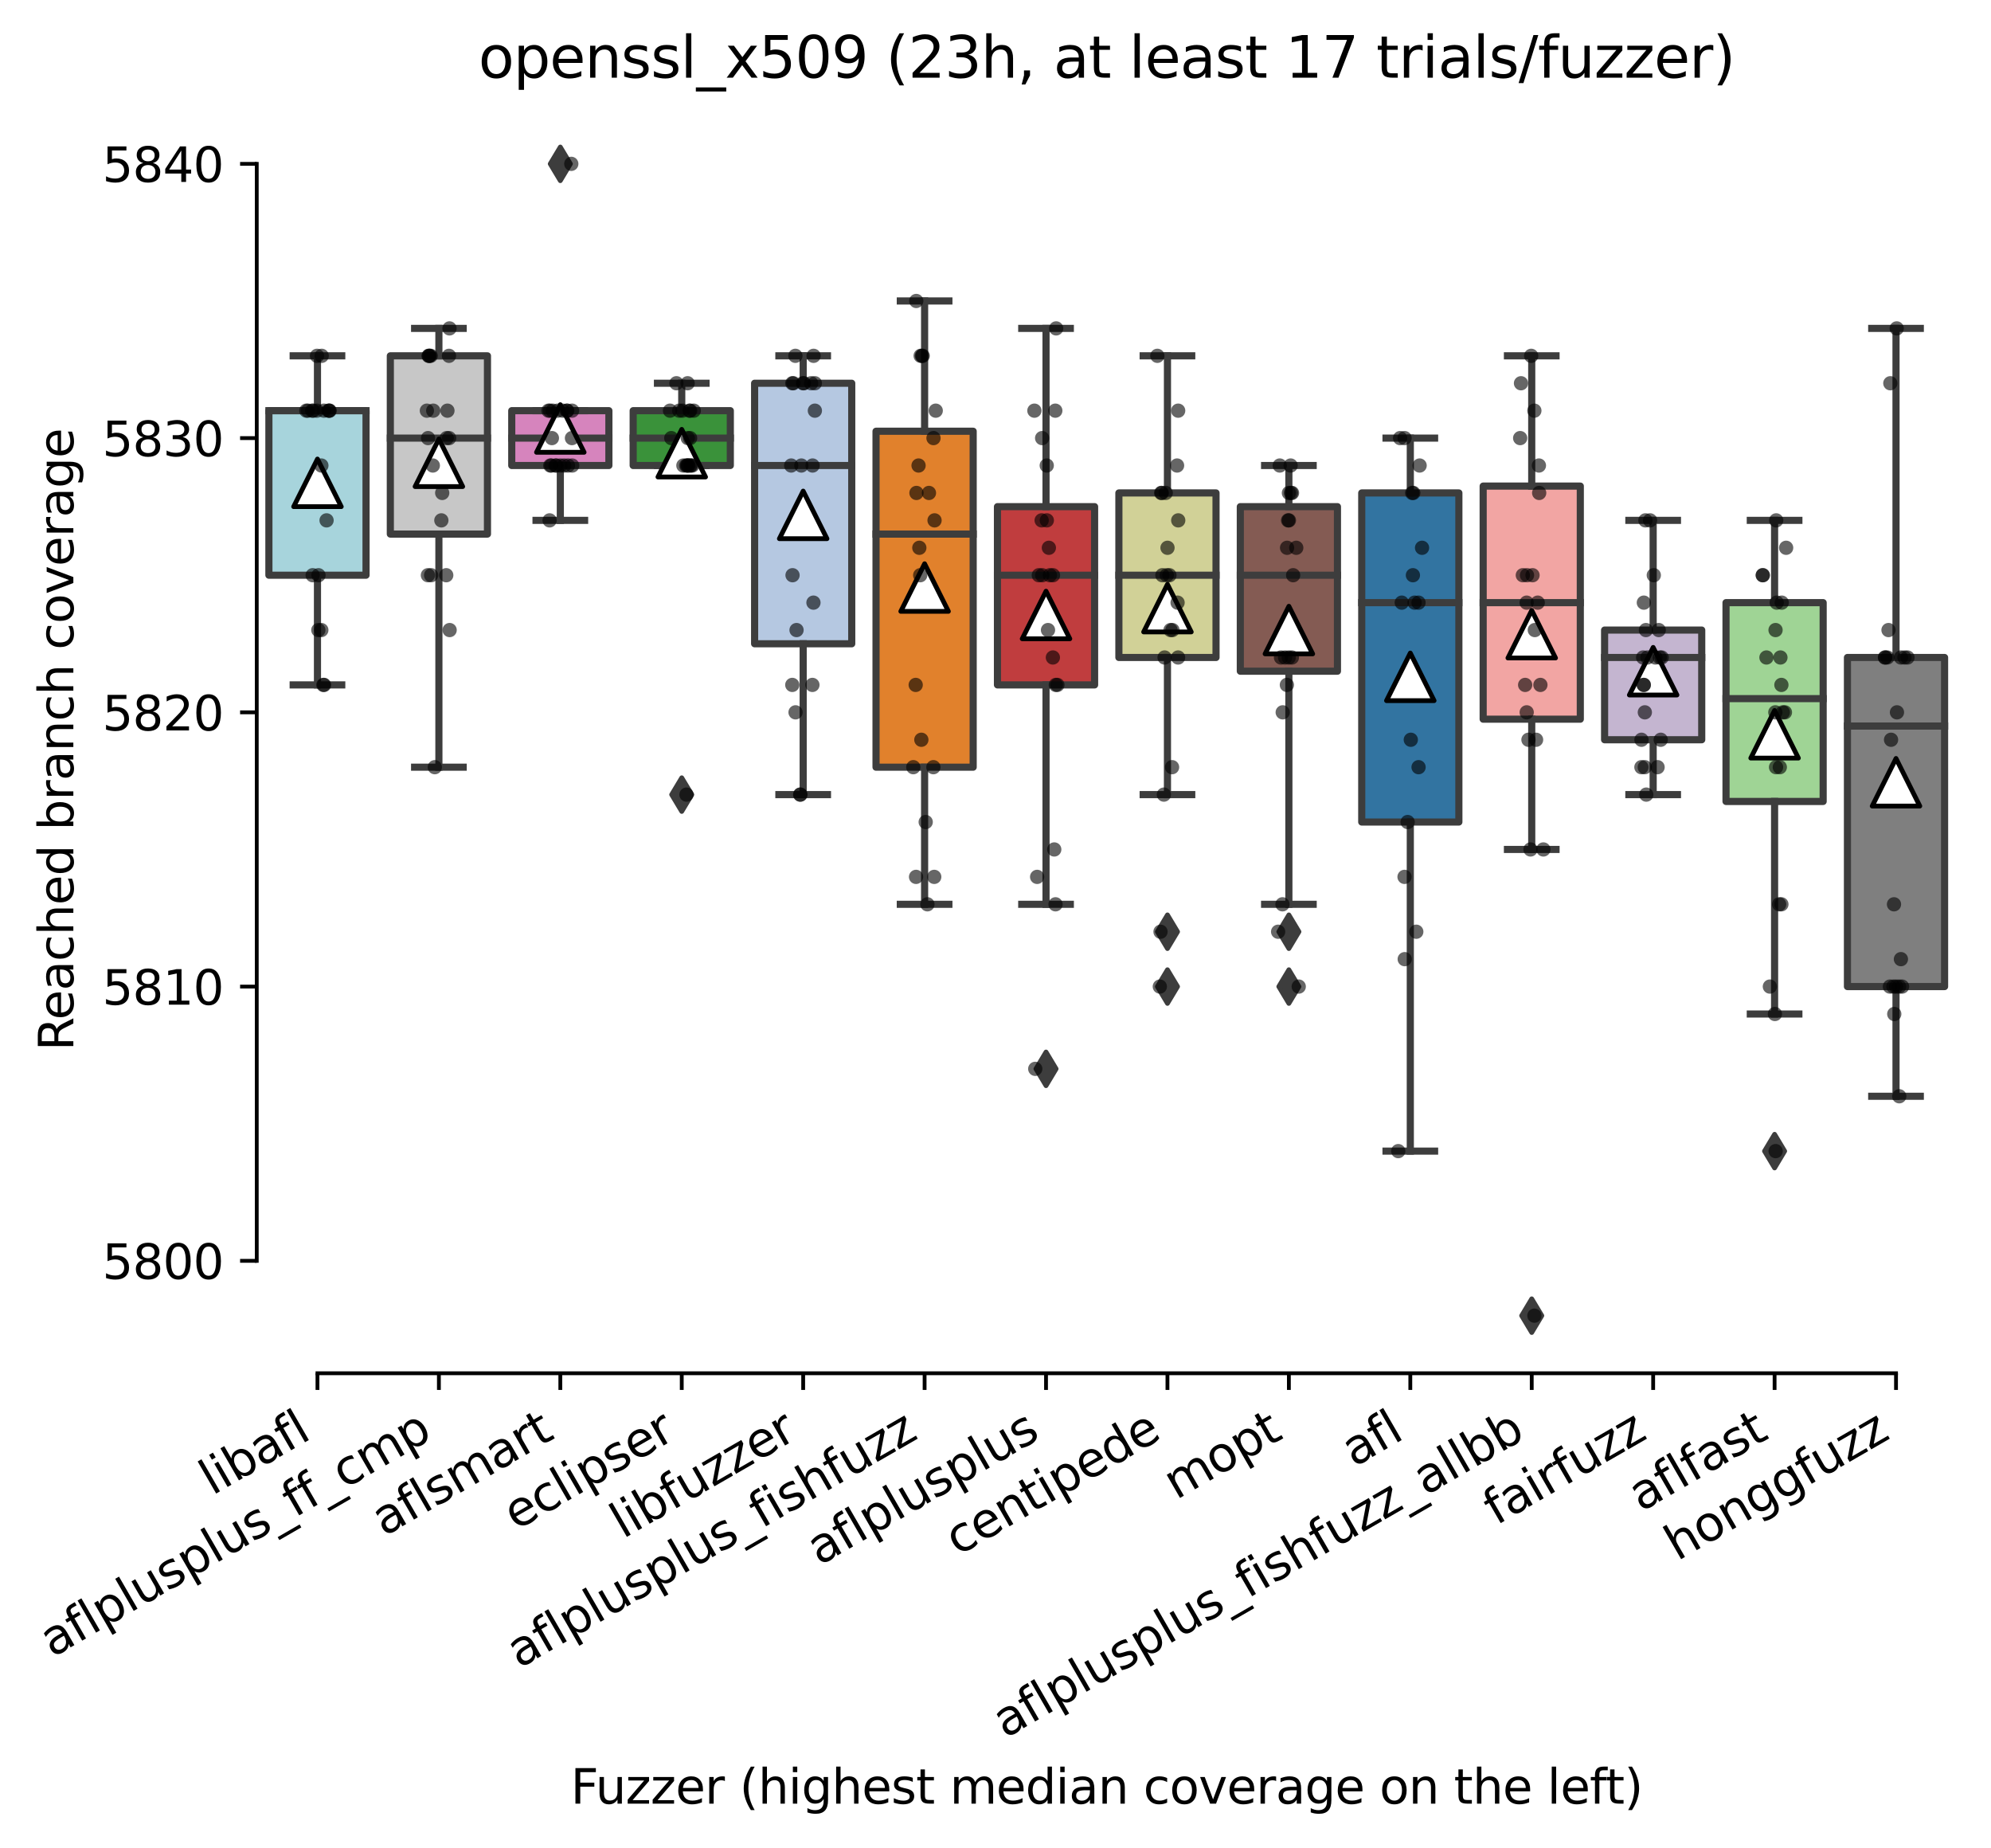 <?xml version="1.0" encoding="utf-8" standalone="no"?>
<!DOCTYPE svg PUBLIC "-//W3C//DTD SVG 1.1//EN"
  "http://www.w3.org/Graphics/SVG/1.1/DTD/svg11.dtd">
<svg xmlns:xlink="http://www.w3.org/1999/xlink" width="418.257pt" height="388.108pt" viewBox="0 0 418.257 388.108" xmlns="http://www.w3.org/2000/svg" version="1.1">
 <defs>
  <style type="text/css">*{stroke-linejoin: round; stroke-linecap: butt}</style>
 </defs>
 <g id="figure_1">
  <g id="patch_1">
   <path d="M 0 388.108 
L 418.257 388.108 
L 418.257 -0 
L 0 -0 
z
" style="fill: #ffffff"/>
  </g>
  <g id="axes_1">
   <g id="patch_2">
    <path d="M 53.937 288.43 
L 411.057 288.43 
L 411.057 22.318 
L 53.937 22.318 
z
" style="fill: #ffffff"/>
   </g>
   <g id="patch_3">
    <path d="M 56.488 120.814 
L 76.895 120.814 
L 76.895 86.254 
L 56.488 86.254 
L 56.488 120.814 
z
" clip-path="url(#p2f624f0e66)" style="fill: #a7d4dc; stroke: #3d3d3d; stroke-width: 1.5; stroke-linejoin: miter"/>
   </g>
   <g id="patch_4">
    <path d="M 81.997 112.174 
L 102.404 112.174 
L 102.404 74.734 
L 81.997 74.734 
L 81.997 112.174 
z
" clip-path="url(#p2f624f0e66)" style="fill: #c7c7c7; stroke: #3d3d3d; stroke-width: 1.5; stroke-linejoin: miter"/>
   </g>
   <g id="patch_5">
    <path d="M 107.505 97.774 
L 127.912 97.774 
L 127.912 86.254 
L 107.505 86.254 
L 107.505 97.774 
z
" clip-path="url(#p2f624f0e66)" style="fill: #d684bd; stroke: #3d3d3d; stroke-width: 1.5; stroke-linejoin: miter"/>
   </g>
   <g id="patch_6">
    <path d="M 133.014 97.774 
L 153.421 97.774 
L 153.421 86.254 
L 133.014 86.254 
L 133.014 97.774 
z
" clip-path="url(#p2f624f0e66)" style="fill: #3a923a; stroke: #3d3d3d; stroke-width: 1.5; stroke-linejoin: miter"/>
   </g>
   <g id="patch_7">
    <path d="M 158.523 135.214 
L 178.929 135.214 
L 178.929 80.494 
L 158.523 80.494 
L 158.523 135.214 
z
" clip-path="url(#p2f624f0e66)" style="fill: #b5c8e1; stroke: #3d3d3d; stroke-width: 1.5; stroke-linejoin: miter"/>
   </g>
   <g id="patch_8">
    <path d="M 184.031 161.134 
L 204.438 161.134 
L 204.438 90.574 
L 184.031 90.574 
L 184.031 161.134 
z
" clip-path="url(#p2f624f0e66)" style="fill: #e1812c; stroke: #3d3d3d; stroke-width: 1.5; stroke-linejoin: miter"/>
   </g>
   <g id="patch_9">
    <path d="M 209.54 143.854 
L 229.947 143.854 
L 229.947 106.414 
L 209.54 106.414 
L 209.54 143.854 
z
" clip-path="url(#p2f624f0e66)" style="fill: #c03d3e; stroke: #3d3d3d; stroke-width: 1.5; stroke-linejoin: miter"/>
   </g>
   <g id="patch_10">
    <path d="M 235.048 138.094 
L 255.455 138.094 
L 255.455 103.534 
L 235.048 103.534 
L 235.048 138.094 
z
" clip-path="url(#p2f624f0e66)" style="fill: #d1d197; stroke: #3d3d3d; stroke-width: 1.5; stroke-linejoin: miter"/>
   </g>
   <g id="patch_11">
    <path d="M 260.557 140.974 
L 280.964 140.974 
L 280.964 106.414 
L 260.557 106.414 
L 260.557 140.974 
z
" clip-path="url(#p2f624f0e66)" style="fill: #845b53; stroke: #3d3d3d; stroke-width: 1.5; stroke-linejoin: miter"/>
   </g>
   <g id="patch_12">
    <path d="M 286.065 172.654 
L 306.472 172.654 
L 306.472 103.534 
L 286.065 103.534 
L 286.065 172.654 
z
" clip-path="url(#p2f624f0e66)" style="fill: #3274a1; stroke: #3d3d3d; stroke-width: 1.5; stroke-linejoin: miter"/>
   </g>
   <g id="patch_13">
    <path d="M 311.574 151.054 
L 331.981 151.054 
L 331.981 102.094 
L 311.574 102.094 
L 311.574 151.054 
z
" clip-path="url(#p2f624f0e66)" style="fill: #f2a5a3; stroke: #3d3d3d; stroke-width: 1.5; stroke-linejoin: miter"/>
   </g>
   <g id="patch_14">
    <path d="M 337.083 155.374 
L 357.489 155.374 
L 357.489 132.334 
L 337.083 132.334 
L 337.083 155.374 
z
" clip-path="url(#p2f624f0e66)" style="fill: #c4b5d0; stroke: #3d3d3d; stroke-width: 1.5; stroke-linejoin: miter"/>
   </g>
   <g id="patch_15">
    <path d="M 362.591 168.334 
L 382.998 168.334 
L 382.998 126.574 
L 362.591 126.574 
L 362.591 168.334 
z
" clip-path="url(#p2f624f0e66)" style="fill: #9fd495; stroke: #3d3d3d; stroke-width: 1.5; stroke-linejoin: miter"/>
   </g>
   <g id="patch_16">
    <path d="M 388.1 207.214 
L 408.507 207.214 
L 408.507 138.094 
L 388.1 138.094 
L 388.1 207.214 
z
" clip-path="url(#p2f624f0e66)" style="fill: #7f7f7f; stroke: #3d3d3d; stroke-width: 1.5; stroke-linejoin: miter"/>
   </g>
   <g id="matplotlib.axis_1">
    <g id="xtick_1">
     <g id="line2d_1">
      <defs>
       <path id="mad90005b43" d="M 0 0 
L 0 3.5 
" style="stroke: #000000; stroke-width: 0.8"/>
      </defs>
      <g>
       <use xlink:href="#mad90005b43" x="66.692" y="288.43" style="stroke: #000000; stroke-width: 0.8"/>
      </g>
     </g>
     <g id="text_1">
      <!-- libafl -->
      <g transform="translate(44.58 314.176) rotate(-30) scale(0.1 -0.1)">
       <defs>
        <path id="DejaVuSans-6c" d="M 603 4863 
L 1178 4863 
L 1178 0 
L 603 0 
L 603 4863 
z
" transform="scale(0.016)"/>
        <path id="DejaVuSans-69" d="M 603 3500 
L 1178 3500 
L 1178 0 
L 603 0 
L 603 3500 
z
M 603 4863 
L 1178 4863 
L 1178 4134 
L 603 4134 
L 603 4863 
z
" transform="scale(0.016)"/>
        <path id="DejaVuSans-62" d="M 3116 1747 
Q 3116 2381 2855 2742 
Q 2594 3103 2138 3103 
Q 1681 3103 1420 2742 
Q 1159 2381 1159 1747 
Q 1159 1113 1420 752 
Q 1681 391 2138 391 
Q 2594 391 2855 752 
Q 3116 1113 3116 1747 
z
M 1159 2969 
Q 1341 3281 1617 3432 
Q 1894 3584 2278 3584 
Q 2916 3584 3314 3078 
Q 3713 2572 3713 1747 
Q 3713 922 3314 415 
Q 2916 -91 2278 -91 
Q 1894 -91 1617 61 
Q 1341 213 1159 525 
L 1159 0 
L 581 0 
L 581 4863 
L 1159 4863 
L 1159 2969 
z
" transform="scale(0.016)"/>
        <path id="DejaVuSans-61" d="M 2194 1759 
Q 1497 1759 1228 1600 
Q 959 1441 959 1056 
Q 959 750 1161 570 
Q 1363 391 1709 391 
Q 2188 391 2477 730 
Q 2766 1069 2766 1631 
L 2766 1759 
L 2194 1759 
z
M 3341 1997 
L 3341 0 
L 2766 0 
L 2766 531 
Q 2569 213 2275 61 
Q 1981 -91 1556 -91 
Q 1019 -91 701 211 
Q 384 513 384 1019 
Q 384 1609 779 1909 
Q 1175 2209 1959 2209 
L 2766 2209 
L 2766 2266 
Q 2766 2663 2505 2880 
Q 2244 3097 1772 3097 
Q 1472 3097 1187 3025 
Q 903 2953 641 2809 
L 641 3341 
Q 956 3463 1253 3523 
Q 1550 3584 1831 3584 
Q 2591 3584 2966 3190 
Q 3341 2797 3341 1997 
z
" transform="scale(0.016)"/>
        <path id="DejaVuSans-66" d="M 2375 4863 
L 2375 4384 
L 1825 4384 
Q 1516 4384 1395 4259 
Q 1275 4134 1275 3809 
L 1275 3500 
L 2222 3500 
L 2222 3053 
L 1275 3053 
L 1275 0 
L 697 0 
L 697 3053 
L 147 3053 
L 147 3500 
L 697 3500 
L 697 3744 
Q 697 4328 969 4595 
Q 1241 4863 1831 4863 
L 2375 4863 
z
" transform="scale(0.016)"/>
       </defs>
       <use xlink:href="#DejaVuSans-6c"/>
       <use xlink:href="#DejaVuSans-69" x="27.783"/>
       <use xlink:href="#DejaVuSans-62" x="55.566"/>
       <use xlink:href="#DejaVuSans-61" x="119.043"/>
       <use xlink:href="#DejaVuSans-66" x="180.322"/>
       <use xlink:href="#DejaVuSans-6c" x="215.527"/>
      </g>
     </g>
    </g>
    <g id="xtick_2">
     <g id="line2d_2">
      <g>
       <use xlink:href="#mad90005b43" x="92.2" y="288.43" style="stroke: #000000; stroke-width: 0.8"/>
      </g>
     </g>
     <g id="text_2">
      <!-- aflplusplus_ff_cmp -->
      <g transform="translate(10.999 348.211) rotate(-30) scale(0.1 -0.1)">
       <defs>
        <path id="DejaVuSans-70" d="M 1159 525 
L 1159 -1331 
L 581 -1331 
L 581 3500 
L 1159 3500 
L 1159 2969 
Q 1341 3281 1617 3432 
Q 1894 3584 2278 3584 
Q 2916 3584 3314 3078 
Q 3713 2572 3713 1747 
Q 3713 922 3314 415 
Q 2916 -91 2278 -91 
Q 1894 -91 1617 61 
Q 1341 213 1159 525 
z
M 3116 1747 
Q 3116 2381 2855 2742 
Q 2594 3103 2138 3103 
Q 1681 3103 1420 2742 
Q 1159 2381 1159 1747 
Q 1159 1113 1420 752 
Q 1681 391 2138 391 
Q 2594 391 2855 752 
Q 3116 1113 3116 1747 
z
" transform="scale(0.016)"/>
        <path id="DejaVuSans-75" d="M 544 1381 
L 544 3500 
L 1119 3500 
L 1119 1403 
Q 1119 906 1312 657 
Q 1506 409 1894 409 
Q 2359 409 2629 706 
Q 2900 1003 2900 1516 
L 2900 3500 
L 3475 3500 
L 3475 0 
L 2900 0 
L 2900 538 
Q 2691 219 2414 64 
Q 2138 -91 1772 -91 
Q 1169 -91 856 284 
Q 544 659 544 1381 
z
M 1991 3584 
L 1991 3584 
z
" transform="scale(0.016)"/>
        <path id="DejaVuSans-73" d="M 2834 3397 
L 2834 2853 
Q 2591 2978 2328 3040 
Q 2066 3103 1784 3103 
Q 1356 3103 1142 2972 
Q 928 2841 928 2578 
Q 928 2378 1081 2264 
Q 1234 2150 1697 2047 
L 1894 2003 
Q 2506 1872 2764 1633 
Q 3022 1394 3022 966 
Q 3022 478 2636 193 
Q 2250 -91 1575 -91 
Q 1294 -91 989 -36 
Q 684 19 347 128 
L 347 722 
Q 666 556 975 473 
Q 1284 391 1588 391 
Q 1994 391 2212 530 
Q 2431 669 2431 922 
Q 2431 1156 2273 1281 
Q 2116 1406 1581 1522 
L 1381 1569 
Q 847 1681 609 1914 
Q 372 2147 372 2553 
Q 372 3047 722 3315 
Q 1072 3584 1716 3584 
Q 2034 3584 2315 3537 
Q 2597 3491 2834 3397 
z
" transform="scale(0.016)"/>
        <path id="DejaVuSans-5f" d="M 3263 -1063 
L 3263 -1509 
L -63 -1509 
L -63 -1063 
L 3263 -1063 
z
" transform="scale(0.016)"/>
        <path id="DejaVuSans-63" d="M 3122 3366 
L 3122 2828 
Q 2878 2963 2633 3030 
Q 2388 3097 2138 3097 
Q 1578 3097 1268 2742 
Q 959 2388 959 1747 
Q 959 1106 1268 751 
Q 1578 397 2138 397 
Q 2388 397 2633 464 
Q 2878 531 3122 666 
L 3122 134 
Q 2881 22 2623 -34 
Q 2366 -91 2075 -91 
Q 1284 -91 818 406 
Q 353 903 353 1747 
Q 353 2603 823 3093 
Q 1294 3584 2113 3584 
Q 2378 3584 2631 3529 
Q 2884 3475 3122 3366 
z
" transform="scale(0.016)"/>
        <path id="DejaVuSans-6d" d="M 3328 2828 
Q 3544 3216 3844 3400 
Q 4144 3584 4550 3584 
Q 5097 3584 5394 3201 
Q 5691 2819 5691 2113 
L 5691 0 
L 5113 0 
L 5113 2094 
Q 5113 2597 4934 2840 
Q 4756 3084 4391 3084 
Q 3944 3084 3684 2787 
Q 3425 2491 3425 1978 
L 3425 0 
L 2847 0 
L 2847 2094 
Q 2847 2600 2669 2842 
Q 2491 3084 2119 3084 
Q 1678 3084 1418 2786 
Q 1159 2488 1159 1978 
L 1159 0 
L 581 0 
L 581 3500 
L 1159 3500 
L 1159 2956 
Q 1356 3278 1631 3431 
Q 1906 3584 2284 3584 
Q 2666 3584 2933 3390 
Q 3200 3197 3328 2828 
z
" transform="scale(0.016)"/>
       </defs>
       <use xlink:href="#DejaVuSans-61"/>
       <use xlink:href="#DejaVuSans-66" x="61.279"/>
       <use xlink:href="#DejaVuSans-6c" x="96.484"/>
       <use xlink:href="#DejaVuSans-70" x="124.268"/>
       <use xlink:href="#DejaVuSans-6c" x="187.744"/>
       <use xlink:href="#DejaVuSans-75" x="215.527"/>
       <use xlink:href="#DejaVuSans-73" x="278.906"/>
       <use xlink:href="#DejaVuSans-70" x="331.006"/>
       <use xlink:href="#DejaVuSans-6c" x="394.482"/>
       <use xlink:href="#DejaVuSans-75" x="422.266"/>
       <use xlink:href="#DejaVuSans-73" x="485.645"/>
       <use xlink:href="#DejaVuSans-5f" x="537.744"/>
       <use xlink:href="#DejaVuSans-66" x="587.744"/>
       <use xlink:href="#DejaVuSans-66" x="622.949"/>
       <use xlink:href="#DejaVuSans-5f" x="658.154"/>
       <use xlink:href="#DejaVuSans-63" x="708.154"/>
       <use xlink:href="#DejaVuSans-6d" x="763.135"/>
       <use xlink:href="#DejaVuSans-70" x="860.547"/>
      </g>
     </g>
    </g>
    <g id="xtick_3">
     <g id="line2d_3">
      <g>
       <use xlink:href="#mad90005b43" x="117.709" y="288.43" style="stroke: #000000; stroke-width: 0.8"/>
      </g>
     </g>
     <g id="text_3">
      <!-- aflsmart -->
      <g transform="translate(80.698 322.779) rotate(-30) scale(0.1 -0.1)">
       <defs>
        <path id="DejaVuSans-72" d="M 2631 2963 
Q 2534 3019 2420 3045 
Q 2306 3072 2169 3072 
Q 1681 3072 1420 2755 
Q 1159 2438 1159 1844 
L 1159 0 
L 581 0 
L 581 3500 
L 1159 3500 
L 1159 2956 
Q 1341 3275 1631 3429 
Q 1922 3584 2338 3584 
Q 2397 3584 2469 3576 
Q 2541 3569 2628 3553 
L 2631 2963 
z
" transform="scale(0.016)"/>
        <path id="DejaVuSans-74" d="M 1172 4494 
L 1172 3500 
L 2356 3500 
L 2356 3053 
L 1172 3053 
L 1172 1153 
Q 1172 725 1289 603 
Q 1406 481 1766 481 
L 2356 481 
L 2356 0 
L 1766 0 
Q 1100 0 847 248 
Q 594 497 594 1153 
L 594 3053 
L 172 3053 
L 172 3500 
L 594 3500 
L 594 4494 
L 1172 4494 
z
" transform="scale(0.016)"/>
       </defs>
       <use xlink:href="#DejaVuSans-61"/>
       <use xlink:href="#DejaVuSans-66" x="61.279"/>
       <use xlink:href="#DejaVuSans-6c" x="96.484"/>
       <use xlink:href="#DejaVuSans-73" x="124.268"/>
       <use xlink:href="#DejaVuSans-6d" x="176.367"/>
       <use xlink:href="#DejaVuSans-61" x="273.779"/>
       <use xlink:href="#DejaVuSans-72" x="335.059"/>
       <use xlink:href="#DejaVuSans-74" x="376.172"/>
      </g>
     </g>
    </g>
    <g id="xtick_4">
     <g id="line2d_4">
      <g>
       <use xlink:href="#mad90005b43" x="143.217" y="288.43" style="stroke: #000000; stroke-width: 0.8"/>
      </g>
     </g>
     <g id="text_4">
      <!-- eclipser -->
      <g transform="translate(108.377 321.525) rotate(-30) scale(0.1 -0.1)">
       <defs>
        <path id="DejaVuSans-65" d="M 3597 1894 
L 3597 1613 
L 953 1613 
Q 991 1019 1311 708 
Q 1631 397 2203 397 
Q 2534 397 2845 478 
Q 3156 559 3463 722 
L 3463 178 
Q 3153 47 2828 -22 
Q 2503 -91 2169 -91 
Q 1331 -91 842 396 
Q 353 884 353 1716 
Q 353 2575 817 3079 
Q 1281 3584 2069 3584 
Q 2775 3584 3186 3129 
Q 3597 2675 3597 1894 
z
M 3022 2063 
Q 3016 2534 2758 2815 
Q 2500 3097 2075 3097 
Q 1594 3097 1305 2825 
Q 1016 2553 972 2059 
L 3022 2063 
z
" transform="scale(0.016)"/>
       </defs>
       <use xlink:href="#DejaVuSans-65"/>
       <use xlink:href="#DejaVuSans-63" x="61.523"/>
       <use xlink:href="#DejaVuSans-6c" x="116.504"/>
       <use xlink:href="#DejaVuSans-69" x="144.287"/>
       <use xlink:href="#DejaVuSans-70" x="172.07"/>
       <use xlink:href="#DejaVuSans-73" x="235.547"/>
       <use xlink:href="#DejaVuSans-65" x="287.646"/>
       <use xlink:href="#DejaVuSans-72" x="349.17"/>
      </g>
     </g>
    </g>
    <g id="xtick_5">
     <g id="line2d_5">
      <g>
       <use xlink:href="#mad90005b43" x="168.726" y="288.43" style="stroke: #000000; stroke-width: 0.8"/>
      </g>
     </g>
     <g id="text_5">
      <!-- libfuzzer -->
      <g transform="translate(130.86 323.272) rotate(-30) scale(0.1 -0.1)">
       <defs>
        <path id="DejaVuSans-7a" d="M 353 3500 
L 3084 3500 
L 3084 2975 
L 922 459 
L 3084 459 
L 3084 0 
L 275 0 
L 275 525 
L 2438 3041 
L 353 3041 
L 353 3500 
z
" transform="scale(0.016)"/>
       </defs>
       <use xlink:href="#DejaVuSans-6c"/>
       <use xlink:href="#DejaVuSans-69" x="27.783"/>
       <use xlink:href="#DejaVuSans-62" x="55.566"/>
       <use xlink:href="#DejaVuSans-66" x="119.043"/>
       <use xlink:href="#DejaVuSans-75" x="154.248"/>
       <use xlink:href="#DejaVuSans-7a" x="217.627"/>
       <use xlink:href="#DejaVuSans-7a" x="270.117"/>
       <use xlink:href="#DejaVuSans-65" x="322.607"/>
       <use xlink:href="#DejaVuSans-72" x="384.131"/>
      </g>
     </g>
    </g>
    <g id="xtick_6">
     <g id="line2d_6">
      <g>
       <use xlink:href="#mad90005b43" x="194.235" y="288.43" style="stroke: #000000; stroke-width: 0.8"/>
      </g>
     </g>
     <g id="text_6">
      <!-- aflplusplus_fishfuzz -->
      <g transform="translate(109.074 350.497) rotate(-30) scale(0.1 -0.1)">
       <defs>
        <path id="DejaVuSans-68" d="M 3513 2113 
L 3513 0 
L 2938 0 
L 2938 2094 
Q 2938 2591 2744 2837 
Q 2550 3084 2163 3084 
Q 1697 3084 1428 2787 
Q 1159 2491 1159 1978 
L 1159 0 
L 581 0 
L 581 4863 
L 1159 4863 
L 1159 2956 
Q 1366 3272 1645 3428 
Q 1925 3584 2291 3584 
Q 2894 3584 3203 3211 
Q 3513 2838 3513 2113 
z
" transform="scale(0.016)"/>
       </defs>
       <use xlink:href="#DejaVuSans-61"/>
       <use xlink:href="#DejaVuSans-66" x="61.279"/>
       <use xlink:href="#DejaVuSans-6c" x="96.484"/>
       <use xlink:href="#DejaVuSans-70" x="124.268"/>
       <use xlink:href="#DejaVuSans-6c" x="187.744"/>
       <use xlink:href="#DejaVuSans-75" x="215.527"/>
       <use xlink:href="#DejaVuSans-73" x="278.906"/>
       <use xlink:href="#DejaVuSans-70" x="331.006"/>
       <use xlink:href="#DejaVuSans-6c" x="394.482"/>
       <use xlink:href="#DejaVuSans-75" x="422.266"/>
       <use xlink:href="#DejaVuSans-73" x="485.645"/>
       <use xlink:href="#DejaVuSans-5f" x="537.744"/>
       <use xlink:href="#DejaVuSans-66" x="587.744"/>
       <use xlink:href="#DejaVuSans-69" x="622.949"/>
       <use xlink:href="#DejaVuSans-73" x="650.732"/>
       <use xlink:href="#DejaVuSans-68" x="702.832"/>
       <use xlink:href="#DejaVuSans-66" x="766.211"/>
       <use xlink:href="#DejaVuSans-75" x="801.416"/>
       <use xlink:href="#DejaVuSans-7a" x="864.795"/>
       <use xlink:href="#DejaVuSans-7a" x="917.285"/>
      </g>
     </g>
    </g>
    <g id="xtick_7">
     <g id="line2d_7">
      <g>
       <use xlink:href="#mad90005b43" x="219.743" y="288.43" style="stroke: #000000; stroke-width: 0.8"/>
      </g>
     </g>
     <g id="text_7">
      <!-- aflplusplus -->
      <g transform="translate(172.134 328.897) rotate(-30) scale(0.1 -0.1)">
       <use xlink:href="#DejaVuSans-61"/>
       <use xlink:href="#DejaVuSans-66" x="61.279"/>
       <use xlink:href="#DejaVuSans-6c" x="96.484"/>
       <use xlink:href="#DejaVuSans-70" x="124.268"/>
       <use xlink:href="#DejaVuSans-6c" x="187.744"/>
       <use xlink:href="#DejaVuSans-75" x="215.527"/>
       <use xlink:href="#DejaVuSans-73" x="278.906"/>
       <use xlink:href="#DejaVuSans-70" x="331.006"/>
       <use xlink:href="#DejaVuSans-6c" x="394.482"/>
       <use xlink:href="#DejaVuSans-75" x="422.266"/>
       <use xlink:href="#DejaVuSans-73" x="485.645"/>
      </g>
     </g>
    </g>
    <g id="xtick_8">
     <g id="line2d_8">
      <g>
       <use xlink:href="#mad90005b43" x="245.252" y="288.43" style="stroke: #000000; stroke-width: 0.8"/>
      </g>
     </g>
     <g id="text_8">
      <!-- centipede -->
      <g transform="translate(201.178 326.856) rotate(-30) scale(0.1 -0.1)">
       <defs>
        <path id="DejaVuSans-6e" d="M 3513 2113 
L 3513 0 
L 2938 0 
L 2938 2094 
Q 2938 2591 2744 2837 
Q 2550 3084 2163 3084 
Q 1697 3084 1428 2787 
Q 1159 2491 1159 1978 
L 1159 0 
L 581 0 
L 581 3500 
L 1159 3500 
L 1159 2956 
Q 1366 3272 1645 3428 
Q 1925 3584 2291 3584 
Q 2894 3584 3203 3211 
Q 3513 2838 3513 2113 
z
" transform="scale(0.016)"/>
        <path id="DejaVuSans-64" d="M 2906 2969 
L 2906 4863 
L 3481 4863 
L 3481 0 
L 2906 0 
L 2906 525 
Q 2725 213 2448 61 
Q 2172 -91 1784 -91 
Q 1150 -91 751 415 
Q 353 922 353 1747 
Q 353 2572 751 3078 
Q 1150 3584 1784 3584 
Q 2172 3584 2448 3432 
Q 2725 3281 2906 2969 
z
M 947 1747 
Q 947 1113 1208 752 
Q 1469 391 1925 391 
Q 2381 391 2643 752 
Q 2906 1113 2906 1747 
Q 2906 2381 2643 2742 
Q 2381 3103 1925 3103 
Q 1469 3103 1208 2742 
Q 947 2381 947 1747 
z
" transform="scale(0.016)"/>
       </defs>
       <use xlink:href="#DejaVuSans-63"/>
       <use xlink:href="#DejaVuSans-65" x="54.98"/>
       <use xlink:href="#DejaVuSans-6e" x="116.504"/>
       <use xlink:href="#DejaVuSans-74" x="179.883"/>
       <use xlink:href="#DejaVuSans-69" x="219.092"/>
       <use xlink:href="#DejaVuSans-70" x="246.875"/>
       <use xlink:href="#DejaVuSans-65" x="310.352"/>
       <use xlink:href="#DejaVuSans-64" x="371.875"/>
       <use xlink:href="#DejaVuSans-65" x="435.352"/>
      </g>
     </g>
    </g>
    <g id="xtick_9">
     <g id="line2d_9">
      <g>
       <use xlink:href="#mad90005b43" x="270.76" y="288.43" style="stroke: #000000; stroke-width: 0.8"/>
      </g>
     </g>
     <g id="text_9">
      <!-- mopt -->
      <g transform="translate(247.093 315.075) rotate(-30) scale(0.1 -0.1)">
       <defs>
        <path id="DejaVuSans-6f" d="M 1959 3097 
Q 1497 3097 1228 2736 
Q 959 2375 959 1747 
Q 959 1119 1226 758 
Q 1494 397 1959 397 
Q 2419 397 2687 759 
Q 2956 1122 2956 1747 
Q 2956 2369 2687 2733 
Q 2419 3097 1959 3097 
z
M 1959 3584 
Q 2709 3584 3137 3096 
Q 3566 2609 3566 1747 
Q 3566 888 3137 398 
Q 2709 -91 1959 -91 
Q 1206 -91 779 398 
Q 353 888 353 1747 
Q 353 2609 779 3096 
Q 1206 3584 1959 3584 
z
" transform="scale(0.016)"/>
       </defs>
       <use xlink:href="#DejaVuSans-6d"/>
       <use xlink:href="#DejaVuSans-6f" x="97.412"/>
       <use xlink:href="#DejaVuSans-70" x="158.594"/>
       <use xlink:href="#DejaVuSans-74" x="222.07"/>
      </g>
     </g>
    </g>
    <g id="xtick_10">
     <g id="line2d_10">
      <g>
       <use xlink:href="#mad90005b43" x="296.269" y="288.43" style="stroke: #000000; stroke-width: 0.8"/>
      </g>
     </g>
     <g id="text_10">
      <!-- afl -->
      <g transform="translate(284.467 308.224) rotate(-30) scale(0.1 -0.1)">
       <use xlink:href="#DejaVuSans-61"/>
       <use xlink:href="#DejaVuSans-66" x="61.279"/>
       <use xlink:href="#DejaVuSans-6c" x="96.484"/>
      </g>
     </g>
    </g>
    <g id="xtick_11">
     <g id="line2d_11">
      <g>
       <use xlink:href="#mad90005b43" x="321.777" y="288.43" style="stroke: #000000; stroke-width: 0.8"/>
      </g>
     </g>
     <g id="text_11">
      <!-- aflplusplus_fishfuzz_allbb -->
      <g transform="translate(211.172 365.188) rotate(-30) scale(0.1 -0.1)">
       <use xlink:href="#DejaVuSans-61"/>
       <use xlink:href="#DejaVuSans-66" x="61.279"/>
       <use xlink:href="#DejaVuSans-6c" x="96.484"/>
       <use xlink:href="#DejaVuSans-70" x="124.268"/>
       <use xlink:href="#DejaVuSans-6c" x="187.744"/>
       <use xlink:href="#DejaVuSans-75" x="215.527"/>
       <use xlink:href="#DejaVuSans-73" x="278.906"/>
       <use xlink:href="#DejaVuSans-70" x="331.006"/>
       <use xlink:href="#DejaVuSans-6c" x="394.482"/>
       <use xlink:href="#DejaVuSans-75" x="422.266"/>
       <use xlink:href="#DejaVuSans-73" x="485.645"/>
       <use xlink:href="#DejaVuSans-5f" x="537.744"/>
       <use xlink:href="#DejaVuSans-66" x="587.744"/>
       <use xlink:href="#DejaVuSans-69" x="622.949"/>
       <use xlink:href="#DejaVuSans-73" x="650.732"/>
       <use xlink:href="#DejaVuSans-68" x="702.832"/>
       <use xlink:href="#DejaVuSans-66" x="766.211"/>
       <use xlink:href="#DejaVuSans-75" x="801.416"/>
       <use xlink:href="#DejaVuSans-7a" x="864.795"/>
       <use xlink:href="#DejaVuSans-7a" x="917.285"/>
       <use xlink:href="#DejaVuSans-5f" x="969.775"/>
       <use xlink:href="#DejaVuSans-61" x="1019.775"/>
       <use xlink:href="#DejaVuSans-6c" x="1081.055"/>
       <use xlink:href="#DejaVuSans-6c" x="1108.838"/>
       <use xlink:href="#DejaVuSans-62" x="1136.621"/>
       <use xlink:href="#DejaVuSans-62" x="1200.098"/>
      </g>
     </g>
    </g>
    <g id="xtick_12">
     <g id="line2d_12">
      <g>
       <use xlink:href="#mad90005b43" x="347.286" y="288.43" style="stroke: #000000; stroke-width: 0.8"/>
      </g>
     </g>
     <g id="text_12">
      <!-- fairfuzz -->
      <g transform="translate(314.297 320.457) rotate(-30) scale(0.1 -0.1)">
       <use xlink:href="#DejaVuSans-66"/>
       <use xlink:href="#DejaVuSans-61" x="35.205"/>
       <use xlink:href="#DejaVuSans-69" x="96.484"/>
       <use xlink:href="#DejaVuSans-72" x="124.268"/>
       <use xlink:href="#DejaVuSans-66" x="165.381"/>
       <use xlink:href="#DejaVuSans-75" x="200.586"/>
       <use xlink:href="#DejaVuSans-7a" x="263.965"/>
       <use xlink:href="#DejaVuSans-7a" x="316.455"/>
      </g>
     </g>
    </g>
    <g id="xtick_13">
     <g id="line2d_13">
      <g>
       <use xlink:href="#mad90005b43" x="372.795" y="288.43" style="stroke: #000000; stroke-width: 0.8"/>
      </g>
     </g>
     <g id="text_13">
      <!-- aflfast -->
      <g transform="translate(344.731 317.613) rotate(-30) scale(0.1 -0.1)">
       <use xlink:href="#DejaVuSans-61"/>
       <use xlink:href="#DejaVuSans-66" x="61.279"/>
       <use xlink:href="#DejaVuSans-6c" x="96.484"/>
       <use xlink:href="#DejaVuSans-66" x="124.268"/>
       <use xlink:href="#DejaVuSans-61" x="159.473"/>
       <use xlink:href="#DejaVuSans-73" x="220.752"/>
       <use xlink:href="#DejaVuSans-74" x="272.852"/>
      </g>
     </g>
    </g>
    <g id="xtick_14">
     <g id="line2d_14">
      <g>
       <use xlink:href="#mad90005b43" x="398.303" y="288.43" style="stroke: #000000; stroke-width: 0.8"/>
      </g>
     </g>
     <g id="text_14">
      <!-- honggfuzz -->
      <g transform="translate(352.364 327.933) rotate(-30) scale(0.1 -0.1)">
       <defs>
        <path id="DejaVuSans-67" d="M 2906 1791 
Q 2906 2416 2648 2759 
Q 2391 3103 1925 3103 
Q 1463 3103 1205 2759 
Q 947 2416 947 1791 
Q 947 1169 1205 825 
Q 1463 481 1925 481 
Q 2391 481 2648 825 
Q 2906 1169 2906 1791 
z
M 3481 434 
Q 3481 -459 3084 -895 
Q 2688 -1331 1869 -1331 
Q 1566 -1331 1297 -1286 
Q 1028 -1241 775 -1147 
L 775 -588 
Q 1028 -725 1275 -790 
Q 1522 -856 1778 -856 
Q 2344 -856 2625 -561 
Q 2906 -266 2906 331 
L 2906 616 
Q 2728 306 2450 153 
Q 2172 0 1784 0 
Q 1141 0 747 490 
Q 353 981 353 1791 
Q 353 2603 747 3093 
Q 1141 3584 1784 3584 
Q 2172 3584 2450 3431 
Q 2728 3278 2906 2969 
L 2906 3500 
L 3481 3500 
L 3481 434 
z
" transform="scale(0.016)"/>
       </defs>
       <use xlink:href="#DejaVuSans-68"/>
       <use xlink:href="#DejaVuSans-6f" x="63.379"/>
       <use xlink:href="#DejaVuSans-6e" x="124.561"/>
       <use xlink:href="#DejaVuSans-67" x="187.939"/>
       <use xlink:href="#DejaVuSans-67" x="251.416"/>
       <use xlink:href="#DejaVuSans-66" x="314.893"/>
       <use xlink:href="#DejaVuSans-75" x="350.098"/>
       <use xlink:href="#DejaVuSans-7a" x="413.477"/>
       <use xlink:href="#DejaVuSans-7a" x="465.967"/>
      </g>
     </g>
    </g>
    <g id="text_15">
     <!-- Fuzzer (highest median coverage on the left) -->
     <g transform="translate(119.879 378.828) scale(0.1 -0.1)">
      <defs>
       <path id="DejaVuSans-46" d="M 628 4666 
L 3309 4666 
L 3309 4134 
L 1259 4134 
L 1259 2759 
L 3109 2759 
L 3109 2228 
L 1259 2228 
L 1259 0 
L 628 0 
L 628 4666 
z
" transform="scale(0.016)"/>
       <path id="DejaVuSans-20" transform="scale(0.016)"/>
       <path id="DejaVuSans-28" d="M 1984 4856 
Q 1566 4138 1362 3434 
Q 1159 2731 1159 2009 
Q 1159 1288 1364 580 
Q 1569 -128 1984 -844 
L 1484 -844 
Q 1016 -109 783 600 
Q 550 1309 550 2009 
Q 550 2706 781 3412 
Q 1013 4119 1484 4856 
L 1984 4856 
z
" transform="scale(0.016)"/>
       <path id="DejaVuSans-76" d="M 191 3500 
L 800 3500 
L 1894 563 
L 2988 3500 
L 3597 3500 
L 2284 0 
L 1503 0 
L 191 3500 
z
" transform="scale(0.016)"/>
       <path id="DejaVuSans-29" d="M 513 4856 
L 1013 4856 
Q 1481 4119 1714 3412 
Q 1947 2706 1947 2009 
Q 1947 1309 1714 600 
Q 1481 -109 1013 -844 
L 513 -844 
Q 928 -128 1133 580 
Q 1338 1288 1338 2009 
Q 1338 2731 1133 3434 
Q 928 4138 513 4856 
z
" transform="scale(0.016)"/>
      </defs>
      <use xlink:href="#DejaVuSans-46"/>
      <use xlink:href="#DejaVuSans-75" x="52.02"/>
      <use xlink:href="#DejaVuSans-7a" x="115.398"/>
      <use xlink:href="#DejaVuSans-7a" x="167.889"/>
      <use xlink:href="#DejaVuSans-65" x="220.379"/>
      <use xlink:href="#DejaVuSans-72" x="281.902"/>
      <use xlink:href="#DejaVuSans-20" x="323.016"/>
      <use xlink:href="#DejaVuSans-28" x="354.803"/>
      <use xlink:href="#DejaVuSans-68" x="393.816"/>
      <use xlink:href="#DejaVuSans-69" x="457.195"/>
      <use xlink:href="#DejaVuSans-67" x="484.979"/>
      <use xlink:href="#DejaVuSans-68" x="548.455"/>
      <use xlink:href="#DejaVuSans-65" x="611.834"/>
      <use xlink:href="#DejaVuSans-73" x="673.357"/>
      <use xlink:href="#DejaVuSans-74" x="725.457"/>
      <use xlink:href="#DejaVuSans-20" x="764.666"/>
      <use xlink:href="#DejaVuSans-6d" x="796.453"/>
      <use xlink:href="#DejaVuSans-65" x="893.865"/>
      <use xlink:href="#DejaVuSans-64" x="955.389"/>
      <use xlink:href="#DejaVuSans-69" x="1018.865"/>
      <use xlink:href="#DejaVuSans-61" x="1046.648"/>
      <use xlink:href="#DejaVuSans-6e" x="1107.928"/>
      <use xlink:href="#DejaVuSans-20" x="1171.307"/>
      <use xlink:href="#DejaVuSans-63" x="1203.094"/>
      <use xlink:href="#DejaVuSans-6f" x="1258.074"/>
      <use xlink:href="#DejaVuSans-76" x="1319.256"/>
      <use xlink:href="#DejaVuSans-65" x="1378.436"/>
      <use xlink:href="#DejaVuSans-72" x="1439.959"/>
      <use xlink:href="#DejaVuSans-61" x="1481.072"/>
      <use xlink:href="#DejaVuSans-67" x="1542.352"/>
      <use xlink:href="#DejaVuSans-65" x="1605.828"/>
      <use xlink:href="#DejaVuSans-20" x="1667.352"/>
      <use xlink:href="#DejaVuSans-6f" x="1699.139"/>
      <use xlink:href="#DejaVuSans-6e" x="1760.32"/>
      <use xlink:href="#DejaVuSans-20" x="1823.699"/>
      <use xlink:href="#DejaVuSans-74" x="1855.486"/>
      <use xlink:href="#DejaVuSans-68" x="1894.695"/>
      <use xlink:href="#DejaVuSans-65" x="1958.074"/>
      <use xlink:href="#DejaVuSans-20" x="2019.598"/>
      <use xlink:href="#DejaVuSans-6c" x="2051.385"/>
      <use xlink:href="#DejaVuSans-65" x="2079.168"/>
      <use xlink:href="#DejaVuSans-66" x="2140.691"/>
      <use xlink:href="#DejaVuSans-74" x="2174.146"/>
      <use xlink:href="#DejaVuSans-29" x="2213.355"/>
     </g>
    </g>
   </g>
   <g id="matplotlib.axis_2">
    <g id="ytick_1">
     <g id="line2d_15">
      <defs>
       <path id="mf1f1327b19" d="M 0 0 
L -3.5 0 
" style="stroke: #000000; stroke-width: 0.8"/>
      </defs>
      <g>
       <use xlink:href="#mf1f1327b19" x="53.937" y="264.814" style="stroke: #000000; stroke-width: 0.8"/>
      </g>
     </g>
     <g id="text_16">
      <!-- 5800 -->
      <g transform="translate(21.487 268.613) scale(0.1 -0.1)">
       <defs>
        <path id="DejaVuSans-35" d="M 691 4666 
L 3169 4666 
L 3169 4134 
L 1269 4134 
L 1269 2991 
Q 1406 3038 1543 3061 
Q 1681 3084 1819 3084 
Q 2600 3084 3056 2656 
Q 3513 2228 3513 1497 
Q 3513 744 3044 326 
Q 2575 -91 1722 -91 
Q 1428 -91 1123 -41 
Q 819 9 494 109 
L 494 744 
Q 775 591 1075 516 
Q 1375 441 1709 441 
Q 2250 441 2565 725 
Q 2881 1009 2881 1497 
Q 2881 1984 2565 2268 
Q 2250 2553 1709 2553 
Q 1456 2553 1204 2497 
Q 953 2441 691 2322 
L 691 4666 
z
" transform="scale(0.016)"/>
        <path id="DejaVuSans-38" d="M 2034 2216 
Q 1584 2216 1326 1975 
Q 1069 1734 1069 1313 
Q 1069 891 1326 650 
Q 1584 409 2034 409 
Q 2484 409 2743 651 
Q 3003 894 3003 1313 
Q 3003 1734 2745 1975 
Q 2488 2216 2034 2216 
z
M 1403 2484 
Q 997 2584 770 2862 
Q 544 3141 544 3541 
Q 544 4100 942 4425 
Q 1341 4750 2034 4750 
Q 2731 4750 3128 4425 
Q 3525 4100 3525 3541 
Q 3525 3141 3298 2862 
Q 3072 2584 2669 2484 
Q 3125 2378 3379 2068 
Q 3634 1759 3634 1313 
Q 3634 634 3220 271 
Q 2806 -91 2034 -91 
Q 1263 -91 848 271 
Q 434 634 434 1313 
Q 434 1759 690 2068 
Q 947 2378 1403 2484 
z
M 1172 3481 
Q 1172 3119 1398 2916 
Q 1625 2713 2034 2713 
Q 2441 2713 2670 2916 
Q 2900 3119 2900 3481 
Q 2900 3844 2670 4047 
Q 2441 4250 2034 4250 
Q 1625 4250 1398 4047 
Q 1172 3844 1172 3481 
z
" transform="scale(0.016)"/>
        <path id="DejaVuSans-30" d="M 2034 4250 
Q 1547 4250 1301 3770 
Q 1056 3291 1056 2328 
Q 1056 1369 1301 889 
Q 1547 409 2034 409 
Q 2525 409 2770 889 
Q 3016 1369 3016 2328 
Q 3016 3291 2770 3770 
Q 2525 4250 2034 4250 
z
M 2034 4750 
Q 2819 4750 3233 4129 
Q 3647 3509 3647 2328 
Q 3647 1150 3233 529 
Q 2819 -91 2034 -91 
Q 1250 -91 836 529 
Q 422 1150 422 2328 
Q 422 3509 836 4129 
Q 1250 4750 2034 4750 
z
" transform="scale(0.016)"/>
       </defs>
       <use xlink:href="#DejaVuSans-35"/>
       <use xlink:href="#DejaVuSans-38" x="63.623"/>
       <use xlink:href="#DejaVuSans-30" x="127.246"/>
       <use xlink:href="#DejaVuSans-30" x="190.869"/>
      </g>
     </g>
    </g>
    <g id="ytick_2">
     <g id="line2d_16">
      <g>
       <use xlink:href="#mf1f1327b19" x="53.937" y="207.214" style="stroke: #000000; stroke-width: 0.8"/>
      </g>
     </g>
     <g id="text_17">
      <!-- 5810 -->
      <g transform="translate(21.487 211.013) scale(0.1 -0.1)">
       <defs>
        <path id="DejaVuSans-31" d="M 794 531 
L 1825 531 
L 1825 4091 
L 703 3866 
L 703 4441 
L 1819 4666 
L 2450 4666 
L 2450 531 
L 3481 531 
L 3481 0 
L 794 0 
L 794 531 
z
" transform="scale(0.016)"/>
       </defs>
       <use xlink:href="#DejaVuSans-35"/>
       <use xlink:href="#DejaVuSans-38" x="63.623"/>
       <use xlink:href="#DejaVuSans-31" x="127.246"/>
       <use xlink:href="#DejaVuSans-30" x="190.869"/>
      </g>
     </g>
    </g>
    <g id="ytick_3">
     <g id="line2d_17">
      <g>
       <use xlink:href="#mf1f1327b19" x="53.937" y="149.614" style="stroke: #000000; stroke-width: 0.8"/>
      </g>
     </g>
     <g id="text_18">
      <!-- 5820 -->
      <g transform="translate(21.487 153.413) scale(0.1 -0.1)">
       <defs>
        <path id="DejaVuSans-32" d="M 1228 531 
L 3431 531 
L 3431 0 
L 469 0 
L 469 531 
Q 828 903 1448 1529 
Q 2069 2156 2228 2338 
Q 2531 2678 2651 2914 
Q 2772 3150 2772 3378 
Q 2772 3750 2511 3984 
Q 2250 4219 1831 4219 
Q 1534 4219 1204 4116 
Q 875 4013 500 3803 
L 500 4441 
Q 881 4594 1212 4672 
Q 1544 4750 1819 4750 
Q 2544 4750 2975 4387 
Q 3406 4025 3406 3419 
Q 3406 3131 3298 2873 
Q 3191 2616 2906 2266 
Q 2828 2175 2409 1742 
Q 1991 1309 1228 531 
z
" transform="scale(0.016)"/>
       </defs>
       <use xlink:href="#DejaVuSans-35"/>
       <use xlink:href="#DejaVuSans-38" x="63.623"/>
       <use xlink:href="#DejaVuSans-32" x="127.246"/>
       <use xlink:href="#DejaVuSans-30" x="190.869"/>
      </g>
     </g>
    </g>
    <g id="ytick_4">
     <g id="line2d_18">
      <g>
       <use xlink:href="#mf1f1327b19" x="53.937" y="92.014" style="stroke: #000000; stroke-width: 0.8"/>
      </g>
     </g>
     <g id="text_19">
      <!-- 5830 -->
      <g transform="translate(21.487 95.813) scale(0.1 -0.1)">
       <defs>
        <path id="DejaVuSans-33" d="M 2597 2516 
Q 3050 2419 3304 2112 
Q 3559 1806 3559 1356 
Q 3559 666 3084 287 
Q 2609 -91 1734 -91 
Q 1441 -91 1130 -33 
Q 819 25 488 141 
L 488 750 
Q 750 597 1062 519 
Q 1375 441 1716 441 
Q 2309 441 2620 675 
Q 2931 909 2931 1356 
Q 2931 1769 2642 2001 
Q 2353 2234 1838 2234 
L 1294 2234 
L 1294 2753 
L 1863 2753 
Q 2328 2753 2575 2939 
Q 2822 3125 2822 3475 
Q 2822 3834 2567 4026 
Q 2313 4219 1838 4219 
Q 1578 4219 1281 4162 
Q 984 4106 628 3988 
L 628 4550 
Q 988 4650 1302 4700 
Q 1616 4750 1894 4750 
Q 2613 4750 3031 4423 
Q 3450 4097 3450 3541 
Q 3450 3153 3228 2886 
Q 3006 2619 2597 2516 
z
" transform="scale(0.016)"/>
       </defs>
       <use xlink:href="#DejaVuSans-35"/>
       <use xlink:href="#DejaVuSans-38" x="63.623"/>
       <use xlink:href="#DejaVuSans-33" x="127.246"/>
       <use xlink:href="#DejaVuSans-30" x="190.869"/>
      </g>
     </g>
    </g>
    <g id="ytick_5">
     <g id="line2d_19">
      <g>
       <use xlink:href="#mf1f1327b19" x="53.937" y="34.414" style="stroke: #000000; stroke-width: 0.8"/>
      </g>
     </g>
     <g id="text_20">
      <!-- 5840 -->
      <g transform="translate(21.487 38.213) scale(0.1 -0.1)">
       <defs>
        <path id="DejaVuSans-34" d="M 2419 4116 
L 825 1625 
L 2419 1625 
L 2419 4116 
z
M 2253 4666 
L 3047 4666 
L 3047 1625 
L 3713 1625 
L 3713 1100 
L 3047 1100 
L 3047 0 
L 2419 0 
L 2419 1100 
L 313 1100 
L 313 1709 
L 2253 4666 
z
" transform="scale(0.016)"/>
       </defs>
       <use xlink:href="#DejaVuSans-35"/>
       <use xlink:href="#DejaVuSans-38" x="63.623"/>
       <use xlink:href="#DejaVuSans-34" x="127.246"/>
       <use xlink:href="#DejaVuSans-30" x="190.869"/>
      </g>
     </g>
    </g>
    <g id="text_21">
     <!-- Reached branch coverage -->
     <g transform="translate(15.408 220.706) rotate(-90) scale(0.1 -0.1)">
      <defs>
       <path id="DejaVuSans-52" d="M 2841 2188 
Q 3044 2119 3236 1894 
Q 3428 1669 3622 1275 
L 4263 0 
L 3584 0 
L 2988 1197 
Q 2756 1666 2539 1819 
Q 2322 1972 1947 1972 
L 1259 1972 
L 1259 0 
L 628 0 
L 628 4666 
L 2053 4666 
Q 2853 4666 3247 4331 
Q 3641 3997 3641 3322 
Q 3641 2881 3436 2590 
Q 3231 2300 2841 2188 
z
M 1259 4147 
L 1259 2491 
L 2053 2491 
Q 2509 2491 2742 2702 
Q 2975 2913 2975 3322 
Q 2975 3731 2742 3939 
Q 2509 4147 2053 4147 
L 1259 4147 
z
" transform="scale(0.016)"/>
      </defs>
      <use xlink:href="#DejaVuSans-52"/>
      <use xlink:href="#DejaVuSans-65" x="64.982"/>
      <use xlink:href="#DejaVuSans-61" x="126.506"/>
      <use xlink:href="#DejaVuSans-63" x="187.785"/>
      <use xlink:href="#DejaVuSans-68" x="242.766"/>
      <use xlink:href="#DejaVuSans-65" x="306.145"/>
      <use xlink:href="#DejaVuSans-64" x="367.668"/>
      <use xlink:href="#DejaVuSans-20" x="431.145"/>
      <use xlink:href="#DejaVuSans-62" x="462.932"/>
      <use xlink:href="#DejaVuSans-72" x="526.408"/>
      <use xlink:href="#DejaVuSans-61" x="567.521"/>
      <use xlink:href="#DejaVuSans-6e" x="628.801"/>
      <use xlink:href="#DejaVuSans-63" x="692.18"/>
      <use xlink:href="#DejaVuSans-68" x="747.16"/>
      <use xlink:href="#DejaVuSans-20" x="810.539"/>
      <use xlink:href="#DejaVuSans-63" x="842.326"/>
      <use xlink:href="#DejaVuSans-6f" x="897.307"/>
      <use xlink:href="#DejaVuSans-76" x="958.488"/>
      <use xlink:href="#DejaVuSans-65" x="1017.668"/>
      <use xlink:href="#DejaVuSans-72" x="1079.191"/>
      <use xlink:href="#DejaVuSans-61" x="1120.305"/>
      <use xlink:href="#DejaVuSans-67" x="1181.584"/>
      <use xlink:href="#DejaVuSans-65" x="1245.061"/>
     </g>
    </g>
   </g>
   <g id="line2d_20">
    <path d="M 66.692 120.814 
L 66.692 143.854 
" clip-path="url(#p2f624f0e66)" style="fill: none; stroke: #3d3d3d; stroke-width: 1.5; stroke-linecap: square"/>
   </g>
   <g id="line2d_21">
    <path d="M 66.692 86.254 
L 66.692 74.734 
" clip-path="url(#p2f624f0e66)" style="fill: none; stroke: #3d3d3d; stroke-width: 1.5; stroke-linecap: square"/>
   </g>
   <g id="line2d_22">
    <path d="M 61.59 143.854 
L 71.793 143.854 
" clip-path="url(#p2f624f0e66)" style="fill: none; stroke: #3d3d3d; stroke-width: 1.5; stroke-linecap: square"/>
   </g>
   <g id="line2d_23">
    <path d="M 61.59 74.734 
L 71.793 74.734 
" clip-path="url(#p2f624f0e66)" style="fill: none; stroke: #3d3d3d; stroke-width: 1.5; stroke-linecap: square"/>
   </g>
   <g id="line2d_24"/>
   <g id="line2d_25">
    <path d="M 92.2 112.174 
L 92.2 161.134 
" clip-path="url(#p2f624f0e66)" style="fill: none; stroke: #3d3d3d; stroke-width: 1.5; stroke-linecap: square"/>
   </g>
   <g id="line2d_26">
    <path d="M 92.2 74.734 
L 92.2 68.974 
" clip-path="url(#p2f624f0e66)" style="fill: none; stroke: #3d3d3d; stroke-width: 1.5; stroke-linecap: square"/>
   </g>
   <g id="line2d_27">
    <path d="M 87.099 161.134 
L 97.302 161.134 
" clip-path="url(#p2f624f0e66)" style="fill: none; stroke: #3d3d3d; stroke-width: 1.5; stroke-linecap: square"/>
   </g>
   <g id="line2d_28">
    <path d="M 87.099 68.974 
L 97.302 68.974 
" clip-path="url(#p2f624f0e66)" style="fill: none; stroke: #3d3d3d; stroke-width: 1.5; stroke-linecap: square"/>
   </g>
   <g id="line2d_29"/>
   <g id="line2d_30">
    <path d="M 117.709 97.774 
L 117.709 109.294 
" clip-path="url(#p2f624f0e66)" style="fill: none; stroke: #3d3d3d; stroke-width: 1.5; stroke-linecap: square"/>
   </g>
   <g id="line2d_31">
    <path d="M 117.709 86.254 
L 117.709 86.254 
" clip-path="url(#p2f624f0e66)" style="fill: none; stroke: #3d3d3d; stroke-width: 1.5; stroke-linecap: square"/>
   </g>
   <g id="line2d_32">
    <path d="M 112.607 109.294 
L 122.811 109.294 
" clip-path="url(#p2f624f0e66)" style="fill: none; stroke: #3d3d3d; stroke-width: 1.5; stroke-linecap: square"/>
   </g>
   <g id="line2d_33">
    <path d="M 112.607 86.254 
L 122.811 86.254 
" clip-path="url(#p2f624f0e66)" style="fill: none; stroke: #3d3d3d; stroke-width: 1.5; stroke-linecap: square"/>
   </g>
   <g id="line2d_34">
    <defs>
     <path id="m752155a748" d="M -0 3.536 
L 2.121 0 
L -0 -3.536 
L -2.121 -0 
z
" style="stroke: #3d3d3d; stroke-linejoin: miter"/>
    </defs>
    <g clip-path="url(#p2f624f0e66)">
     <use xlink:href="#m752155a748" x="117.709" y="34.414" style="fill: #3d3d3d; stroke: #3d3d3d; stroke-linejoin: miter"/>
    </g>
   </g>
   <g id="line2d_35">
    <path d="M 143.217 97.774 
L 143.217 97.774 
" clip-path="url(#p2f624f0e66)" style="fill: none; stroke: #3d3d3d; stroke-width: 1.5; stroke-linecap: square"/>
   </g>
   <g id="line2d_36">
    <path d="M 143.217 86.254 
L 143.217 80.494 
" clip-path="url(#p2f624f0e66)" style="fill: none; stroke: #3d3d3d; stroke-width: 1.5; stroke-linecap: square"/>
   </g>
   <g id="line2d_37">
    <path d="M 138.116 97.774 
L 148.319 97.774 
" clip-path="url(#p2f624f0e66)" style="fill: none; stroke: #3d3d3d; stroke-width: 1.5; stroke-linecap: square"/>
   </g>
   <g id="line2d_38">
    <path d="M 138.116 80.494 
L 148.319 80.494 
" clip-path="url(#p2f624f0e66)" style="fill: none; stroke: #3d3d3d; stroke-width: 1.5; stroke-linecap: square"/>
   </g>
   <g id="line2d_39">
    <g clip-path="url(#p2f624f0e66)">
     <use xlink:href="#m752155a748" x="143.217" y="166.894" style="fill: #3d3d3d; stroke: #3d3d3d; stroke-linejoin: miter"/>
    </g>
   </g>
   <g id="line2d_40">
    <path d="M 168.726 135.214 
L 168.726 166.894 
" clip-path="url(#p2f624f0e66)" style="fill: none; stroke: #3d3d3d; stroke-width: 1.5; stroke-linecap: square"/>
   </g>
   <g id="line2d_41">
    <path d="M 168.726 80.494 
L 168.726 74.734 
" clip-path="url(#p2f624f0e66)" style="fill: none; stroke: #3d3d3d; stroke-width: 1.5; stroke-linecap: square"/>
   </g>
   <g id="line2d_42">
    <path d="M 163.624 166.894 
L 173.828 166.894 
" clip-path="url(#p2f624f0e66)" style="fill: none; stroke: #3d3d3d; stroke-width: 1.5; stroke-linecap: square"/>
   </g>
   <g id="line2d_43">
    <path d="M 163.624 74.734 
L 173.828 74.734 
" clip-path="url(#p2f624f0e66)" style="fill: none; stroke: #3d3d3d; stroke-width: 1.5; stroke-linecap: square"/>
   </g>
   <g id="line2d_44"/>
   <g id="line2d_45">
    <path d="M 194.235 161.134 
L 194.235 189.934 
" clip-path="url(#p2f624f0e66)" style="fill: none; stroke: #3d3d3d; stroke-width: 1.5; stroke-linecap: square"/>
   </g>
   <g id="line2d_46">
    <path d="M 194.235 90.574 
L 194.235 63.214 
" clip-path="url(#p2f624f0e66)" style="fill: none; stroke: #3d3d3d; stroke-width: 1.5; stroke-linecap: square"/>
   </g>
   <g id="line2d_47">
    <path d="M 189.133 189.934 
L 199.336 189.934 
" clip-path="url(#p2f624f0e66)" style="fill: none; stroke: #3d3d3d; stroke-width: 1.5; stroke-linecap: square"/>
   </g>
   <g id="line2d_48">
    <path d="M 189.133 63.214 
L 199.336 63.214 
" clip-path="url(#p2f624f0e66)" style="fill: none; stroke: #3d3d3d; stroke-width: 1.5; stroke-linecap: square"/>
   </g>
   <g id="line2d_49"/>
   <g id="line2d_50">
    <path d="M 219.743 143.854 
L 219.743 189.934 
" clip-path="url(#p2f624f0e66)" style="fill: none; stroke: #3d3d3d; stroke-width: 1.5; stroke-linecap: square"/>
   </g>
   <g id="line2d_51">
    <path d="M 219.743 106.414 
L 219.743 68.974 
" clip-path="url(#p2f624f0e66)" style="fill: none; stroke: #3d3d3d; stroke-width: 1.5; stroke-linecap: square"/>
   </g>
   <g id="line2d_52">
    <path d="M 214.641 189.934 
L 224.845 189.934 
" clip-path="url(#p2f624f0e66)" style="fill: none; stroke: #3d3d3d; stroke-width: 1.5; stroke-linecap: square"/>
   </g>
   <g id="line2d_53">
    <path d="M 214.641 68.974 
L 224.845 68.974 
" clip-path="url(#p2f624f0e66)" style="fill: none; stroke: #3d3d3d; stroke-width: 1.5; stroke-linecap: square"/>
   </g>
   <g id="line2d_54">
    <g clip-path="url(#p2f624f0e66)">
     <use xlink:href="#m752155a748" x="219.743" y="224.494" style="fill: #3d3d3d; stroke: #3d3d3d; stroke-linejoin: miter"/>
    </g>
   </g>
   <g id="line2d_55">
    <path d="M 245.252 138.094 
L 245.252 166.894 
" clip-path="url(#p2f624f0e66)" style="fill: none; stroke: #3d3d3d; stroke-width: 1.5; stroke-linecap: square"/>
   </g>
   <g id="line2d_56">
    <path d="M 245.252 103.534 
L 245.252 74.734 
" clip-path="url(#p2f624f0e66)" style="fill: none; stroke: #3d3d3d; stroke-width: 1.5; stroke-linecap: square"/>
   </g>
   <g id="line2d_57">
    <path d="M 240.15 166.894 
L 250.353 166.894 
" clip-path="url(#p2f624f0e66)" style="fill: none; stroke: #3d3d3d; stroke-width: 1.5; stroke-linecap: square"/>
   </g>
   <g id="line2d_58">
    <path d="M 240.15 74.734 
L 250.353 74.734 
" clip-path="url(#p2f624f0e66)" style="fill: none; stroke: #3d3d3d; stroke-width: 1.5; stroke-linecap: square"/>
   </g>
   <g id="line2d_59">
    <g clip-path="url(#p2f624f0e66)">
     <use xlink:href="#m752155a748" x="245.252" y="207.214" style="fill: #3d3d3d; stroke: #3d3d3d; stroke-linejoin: miter"/>
     <use xlink:href="#m752155a748" x="245.252" y="195.694" style="fill: #3d3d3d; stroke: #3d3d3d; stroke-linejoin: miter"/>
    </g>
   </g>
   <g id="line2d_60">
    <path d="M 270.76 140.974 
L 270.76 189.934 
" clip-path="url(#p2f624f0e66)" style="fill: none; stroke: #3d3d3d; stroke-width: 1.5; stroke-linecap: square"/>
   </g>
   <g id="line2d_61">
    <path d="M 270.76 106.414 
L 270.76 97.774 
" clip-path="url(#p2f624f0e66)" style="fill: none; stroke: #3d3d3d; stroke-width: 1.5; stroke-linecap: square"/>
   </g>
   <g id="line2d_62">
    <path d="M 265.659 189.934 
L 275.862 189.934 
" clip-path="url(#p2f624f0e66)" style="fill: none; stroke: #3d3d3d; stroke-width: 1.5; stroke-linecap: square"/>
   </g>
   <g id="line2d_63">
    <path d="M 265.659 97.774 
L 275.862 97.774 
" clip-path="url(#p2f624f0e66)" style="fill: none; stroke: #3d3d3d; stroke-width: 1.5; stroke-linecap: square"/>
   </g>
   <g id="line2d_64">
    <g clip-path="url(#p2f624f0e66)">
     <use xlink:href="#m752155a748" x="270.76" y="195.694" style="fill: #3d3d3d; stroke: #3d3d3d; stroke-linejoin: miter"/>
     <use xlink:href="#m752155a748" x="270.76" y="207.214" style="fill: #3d3d3d; stroke: #3d3d3d; stroke-linejoin: miter"/>
    </g>
   </g>
   <g id="line2d_65">
    <path d="M 296.269 172.654 
L 296.269 241.774 
" clip-path="url(#p2f624f0e66)" style="fill: none; stroke: #3d3d3d; stroke-width: 1.5; stroke-linecap: square"/>
   </g>
   <g id="line2d_66">
    <path d="M 296.269 103.534 
L 296.269 92.014 
" clip-path="url(#p2f624f0e66)" style="fill: none; stroke: #3d3d3d; stroke-width: 1.5; stroke-linecap: square"/>
   </g>
   <g id="line2d_67">
    <path d="M 291.167 241.774 
L 301.371 241.774 
" clip-path="url(#p2f624f0e66)" style="fill: none; stroke: #3d3d3d; stroke-width: 1.5; stroke-linecap: square"/>
   </g>
   <g id="line2d_68">
    <path d="M 291.167 92.014 
L 301.371 92.014 
" clip-path="url(#p2f624f0e66)" style="fill: none; stroke: #3d3d3d; stroke-width: 1.5; stroke-linecap: square"/>
   </g>
   <g id="line2d_69"/>
   <g id="line2d_70">
    <path d="M 321.777 151.054 
L 321.777 178.414 
" clip-path="url(#p2f624f0e66)" style="fill: none; stroke: #3d3d3d; stroke-width: 1.5; stroke-linecap: square"/>
   </g>
   <g id="line2d_71">
    <path d="M 321.777 102.094 
L 321.777 74.734 
" clip-path="url(#p2f624f0e66)" style="fill: none; stroke: #3d3d3d; stroke-width: 1.5; stroke-linecap: square"/>
   </g>
   <g id="line2d_72">
    <path d="M 316.676 178.414 
L 326.879 178.414 
" clip-path="url(#p2f624f0e66)" style="fill: none; stroke: #3d3d3d; stroke-width: 1.5; stroke-linecap: square"/>
   </g>
   <g id="line2d_73">
    <path d="M 316.676 74.734 
L 326.879 74.734 
" clip-path="url(#p2f624f0e66)" style="fill: none; stroke: #3d3d3d; stroke-width: 1.5; stroke-linecap: square"/>
   </g>
   <g id="line2d_74">
    <g clip-path="url(#p2f624f0e66)">
     <use xlink:href="#m752155a748" x="321.777" y="276.334" style="fill: #3d3d3d; stroke: #3d3d3d; stroke-linejoin: miter"/>
    </g>
   </g>
   <g id="line2d_75">
    <path d="M 347.286 155.374 
L 347.286 166.894 
" clip-path="url(#p2f624f0e66)" style="fill: none; stroke: #3d3d3d; stroke-width: 1.5; stroke-linecap: square"/>
   </g>
   <g id="line2d_76">
    <path d="M 347.286 132.334 
L 347.286 109.294 
" clip-path="url(#p2f624f0e66)" style="fill: none; stroke: #3d3d3d; stroke-width: 1.5; stroke-linecap: square"/>
   </g>
   <g id="line2d_77">
    <path d="M 342.184 166.894 
L 352.388 166.894 
" clip-path="url(#p2f624f0e66)" style="fill: none; stroke: #3d3d3d; stroke-width: 1.5; stroke-linecap: square"/>
   </g>
   <g id="line2d_78">
    <path d="M 342.184 109.294 
L 352.388 109.294 
" clip-path="url(#p2f624f0e66)" style="fill: none; stroke: #3d3d3d; stroke-width: 1.5; stroke-linecap: square"/>
   </g>
   <g id="line2d_79"/>
   <g id="line2d_80">
    <path d="M 372.795 168.334 
L 372.795 212.974 
" clip-path="url(#p2f624f0e66)" style="fill: none; stroke: #3d3d3d; stroke-width: 1.5; stroke-linecap: square"/>
   </g>
   <g id="line2d_81">
    <path d="M 372.795 126.574 
L 372.795 109.294 
" clip-path="url(#p2f624f0e66)" style="fill: none; stroke: #3d3d3d; stroke-width: 1.5; stroke-linecap: square"/>
   </g>
   <g id="line2d_82">
    <path d="M 367.693 212.974 
L 377.896 212.974 
" clip-path="url(#p2f624f0e66)" style="fill: none; stroke: #3d3d3d; stroke-width: 1.5; stroke-linecap: square"/>
   </g>
   <g id="line2d_83">
    <path d="M 367.693 109.294 
L 377.896 109.294 
" clip-path="url(#p2f624f0e66)" style="fill: none; stroke: #3d3d3d; stroke-width: 1.5; stroke-linecap: square"/>
   </g>
   <g id="line2d_84">
    <g clip-path="url(#p2f624f0e66)">
     <use xlink:href="#m752155a748" x="372.795" y="241.774" style="fill: #3d3d3d; stroke: #3d3d3d; stroke-linejoin: miter"/>
    </g>
   </g>
   <g id="line2d_85">
    <path d="M 398.303 207.214 
L 398.303 230.254 
" clip-path="url(#p2f624f0e66)" style="fill: none; stroke: #3d3d3d; stroke-width: 1.5; stroke-linecap: square"/>
   </g>
   <g id="line2d_86">
    <path d="M 398.303 138.094 
L 398.303 68.974 
" clip-path="url(#p2f624f0e66)" style="fill: none; stroke: #3d3d3d; stroke-width: 1.5; stroke-linecap: square"/>
   </g>
   <g id="line2d_87">
    <path d="M 393.201 230.254 
L 403.405 230.254 
" clip-path="url(#p2f624f0e66)" style="fill: none; stroke: #3d3d3d; stroke-width: 1.5; stroke-linecap: square"/>
   </g>
   <g id="line2d_88">
    <path d="M 393.201 68.974 
L 403.405 68.974 
" clip-path="url(#p2f624f0e66)" style="fill: none; stroke: #3d3d3d; stroke-width: 1.5; stroke-linecap: square"/>
   </g>
   <g id="line2d_89"/>
   <g id="line2d_90">
    <path d="M 56.488 86.254 
L 76.895 86.254 
" clip-path="url(#p2f624f0e66)" style="fill: none; stroke: #3d3d3d; stroke-width: 1.5; stroke-linecap: square"/>
   </g>
   <g id="line2d_91">
    <defs>
     <path id="m840638039c" d="M 0 -5 
L -5 5 
L 5 5 
z
" style="stroke: #000000; stroke-linejoin: miter"/>
    </defs>
    <g clip-path="url(#p2f624f0e66)">
     <use xlink:href="#m840638039c" x="66.692" y="101.412" style="fill: #ffffff; stroke: #000000; stroke-linejoin: miter"/>
    </g>
   </g>
   <g id="line2d_92">
    <path d="M 81.997 92.014 
L 102.404 92.014 
" clip-path="url(#p2f624f0e66)" style="fill: none; stroke: #3d3d3d; stroke-width: 1.5; stroke-linecap: square"/>
   </g>
   <g id="line2d_93">
    <g clip-path="url(#p2f624f0e66)">
     <use xlink:href="#m840638039c" x="92.2" y="97.198" style="fill: #ffffff; stroke: #000000; stroke-linejoin: miter"/>
    </g>
   </g>
   <g id="line2d_94">
    <path d="M 107.505 92.014 
L 127.912 92.014 
" clip-path="url(#p2f624f0e66)" style="fill: none; stroke: #3d3d3d; stroke-width: 1.5; stroke-linecap: square"/>
   </g>
   <g id="line2d_95">
    <g clip-path="url(#p2f624f0e66)">
     <use xlink:href="#m840638039c" x="117.709" y="89.998" style="fill: #ffffff; stroke: #000000; stroke-linejoin: miter"/>
    </g>
   </g>
   <g id="line2d_96">
    <path d="M 133.014 92.014 
L 153.421 92.014 
" clip-path="url(#p2f624f0e66)" style="fill: none; stroke: #3d3d3d; stroke-width: 1.5; stroke-linecap: square"/>
   </g>
   <g id="line2d_97">
    <g clip-path="url(#p2f624f0e66)">
     <use xlink:href="#m840638039c" x="143.217" y="95.182" style="fill: #ffffff; stroke: #000000; stroke-linejoin: miter"/>
    </g>
   </g>
   <g id="line2d_98">
    <path d="M 158.523 97.774 
L 178.929 97.774 
" clip-path="url(#p2f624f0e66)" style="fill: none; stroke: #3d3d3d; stroke-width: 1.5; stroke-linecap: square"/>
   </g>
   <g id="line2d_99">
    <g clip-path="url(#p2f624f0e66)">
     <use xlink:href="#m840638039c" x="168.726" y="108.142" style="fill: #ffffff; stroke: #000000; stroke-linejoin: miter"/>
    </g>
   </g>
   <g id="line2d_100">
    <path d="M 184.031 112.174 
L 204.438 112.174 
" clip-path="url(#p2f624f0e66)" style="fill: none; stroke: #3d3d3d; stroke-width: 1.5; stroke-linecap: square"/>
   </g>
   <g id="line2d_101">
    <g clip-path="url(#p2f624f0e66)">
     <use xlink:href="#m840638039c" x="194.235" y="123.406" style="fill: #ffffff; stroke: #000000; stroke-linejoin: miter"/>
    </g>
   </g>
   <g id="line2d_102">
    <path d="M 209.54 120.814 
L 229.947 120.814 
" clip-path="url(#p2f624f0e66)" style="fill: none; stroke: #3d3d3d; stroke-width: 1.5; stroke-linecap: square"/>
   </g>
   <g id="line2d_103">
    <g clip-path="url(#p2f624f0e66)">
     <use xlink:href="#m840638039c" x="219.743" y="129.166" style="fill: #ffffff; stroke: #000000; stroke-linejoin: miter"/>
    </g>
   </g>
   <g id="line2d_104">
    <path d="M 235.048 120.814 
L 255.455 120.814 
" clip-path="url(#p2f624f0e66)" style="fill: none; stroke: #3d3d3d; stroke-width: 1.5; stroke-linecap: square"/>
   </g>
   <g id="line2d_105">
    <g clip-path="url(#p2f624f0e66)">
     <use xlink:href="#m840638039c" x="245.252" y="127.726" style="fill: #ffffff; stroke: #000000; stroke-linejoin: miter"/>
    </g>
   </g>
   <g id="line2d_106">
    <path d="M 260.557 120.814 
L 280.964 120.814 
" clip-path="url(#p2f624f0e66)" style="fill: none; stroke: #3d3d3d; stroke-width: 1.5; stroke-linecap: square"/>
   </g>
   <g id="line2d_107">
    <g clip-path="url(#p2f624f0e66)">
     <use xlink:href="#m840638039c" x="270.76" y="132.334" style="fill: #ffffff; stroke: #000000; stroke-linejoin: miter"/>
    </g>
   </g>
   <g id="line2d_108">
    <path d="M 286.065 126.574 
L 306.472 126.574 
" clip-path="url(#p2f624f0e66)" style="fill: none; stroke: #3d3d3d; stroke-width: 1.5; stroke-linecap: square"/>
   </g>
   <g id="line2d_109">
    <g clip-path="url(#p2f624f0e66)">
     <use xlink:href="#m840638039c" x="296.269" y="142.16" style="fill: #ffffff; stroke: #000000; stroke-linejoin: miter"/>
    </g>
   </g>
   <g id="line2d_110">
    <path d="M 311.574 126.574 
L 331.981 126.574 
" clip-path="url(#p2f624f0e66)" style="fill: none; stroke: #3d3d3d; stroke-width: 1.5; stroke-linecap: square"/>
   </g>
   <g id="line2d_111">
    <g clip-path="url(#p2f624f0e66)">
     <use xlink:href="#m840638039c" x="321.777" y="133.198" style="fill: #ffffff; stroke: #000000; stroke-linejoin: miter"/>
    </g>
   </g>
   <g id="line2d_112">
    <path d="M 337.083 138.094 
L 357.489 138.094 
" clip-path="url(#p2f624f0e66)" style="fill: none; stroke: #3d3d3d; stroke-width: 1.5; stroke-linecap: square"/>
   </g>
   <g id="line2d_113">
    <g clip-path="url(#p2f624f0e66)">
     <use xlink:href="#m840638039c" x="347.286" y="140.974" style="fill: #ffffff; stroke: #000000; stroke-linejoin: miter"/>
    </g>
   </g>
   <g id="line2d_114">
    <path d="M 362.591 146.734 
L 382.998 146.734 
" clip-path="url(#p2f624f0e66)" style="fill: none; stroke: #3d3d3d; stroke-width: 1.5; stroke-linecap: square"/>
   </g>
   <g id="line2d_115">
    <g clip-path="url(#p2f624f0e66)">
     <use xlink:href="#m840638039c" x="372.795" y="154.222" style="fill: #ffffff; stroke: #000000; stroke-linejoin: miter"/>
    </g>
   </g>
   <g id="line2d_116">
    <path d="M 388.1 152.494 
L 408.507 152.494 
" clip-path="url(#p2f624f0e66)" style="fill: none; stroke: #3d3d3d; stroke-width: 1.5; stroke-linecap: square"/>
   </g>
   <g id="line2d_117">
    <g clip-path="url(#p2f624f0e66)">
     <use xlink:href="#m840638039c" x="398.303" y="164.302" style="fill: #ffffff; stroke: #000000; stroke-linejoin: miter"/>
    </g>
   </g>
   <g id="patch_17">
    <path d="M 53.937 264.814 
L 53.937 34.414 
" style="fill: none; stroke: #000000; stroke-width: 0.8; stroke-linejoin: miter; stroke-linecap: square"/>
   </g>
   <g id="patch_18">
    <path d="M 66.692 288.43 
L 398.303 288.43 
" style="fill: none; stroke: #000000; stroke-width: 0.8; stroke-linejoin: miter; stroke-linecap: square"/>
   </g>
   <g id="PathCollection_1">
    <defs>
     <path id="mcccef41c06" d="M 0 1.5 
C 0.398 1.5 0.779 1.342 1.061 1.061 
C 1.342 0.779 1.5 0.398 1.5 0 
C 1.5 -0.398 1.342 -0.779 1.061 -1.061 
C 0.779 -1.342 0.398 -1.5 0 -1.5 
C -0.398 -1.5 -0.779 -1.342 -1.061 -1.061 
C -1.342 -0.779 -1.5 -0.398 -1.5 0 
C -1.5 0.398 -1.342 0.779 -1.061 1.061 
C -0.779 1.342 -0.398 1.5 0 1.5 
z
"/>
    </defs>
    <g clip-path="url(#p2f624f0e66)">
     <use xlink:href="#mcccef41c06" x="65.569" y="86.254" style="fill-opacity: 0.6"/>
     <use xlink:href="#mcccef41c06" x="66.599" y="74.734" style="fill-opacity: 0.6"/>
     <use xlink:href="#mcccef41c06" x="67.503" y="132.334" style="fill-opacity: 0.6"/>
     <use xlink:href="#mcccef41c06" x="68.98" y="86.254" style="fill-opacity: 0.6"/>
     <use xlink:href="#mcccef41c06" x="65.684" y="120.814" style="fill-opacity: 0.6"/>
     <use xlink:href="#mcccef41c06" x="64.353" y="86.254" style="fill-opacity: 0.6"/>
     <use xlink:href="#mcccef41c06" x="69.199" y="86.254" style="fill-opacity: 0.6"/>
     <use xlink:href="#mcccef41c06" x="66.568" y="86.254" style="fill-opacity: 0.6"/>
     <use xlink:href="#mcccef41c06" x="65.829" y="86.254" style="fill-opacity: 0.6"/>
     <use xlink:href="#mcccef41c06" x="68.604" y="109.294" style="fill-opacity: 0.6"/>
     <use xlink:href="#mcccef41c06" x="69.224" y="86.254" style="fill-opacity: 0.6"/>
     <use xlink:href="#mcccef41c06" x="67.514" y="97.774" style="fill-opacity: 0.6"/>
     <use xlink:href="#mcccef41c06" x="64.696" y="86.254" style="fill-opacity: 0.6"/>
     <use xlink:href="#mcccef41c06" x="67.581" y="74.734" style="fill-opacity: 0.6"/>
     <use xlink:href="#mcccef41c06" x="67.928" y="143.854" style="fill-opacity: 0.6"/>
     <use xlink:href="#mcccef41c06" x="68.045" y="86.254" style="fill-opacity: 0.6"/>
     <use xlink:href="#mcccef41c06" x="68.081" y="143.854" style="fill-opacity: 0.6"/>
     <use xlink:href="#mcccef41c06" x="66.874" y="132.334" style="fill-opacity: 0.6"/>
     <use xlink:href="#mcccef41c06" x="66.906" y="120.814" style="fill-opacity: 0.6"/>
    </g>
   </g>
   <g id="PathCollection_2">
    <g clip-path="url(#p2f624f0e66)">
     <use xlink:href="#mcccef41c06" x="93.994" y="86.254" style="fill-opacity: 0.6"/>
     <use xlink:href="#mcccef41c06" x="90.925" y="97.774" style="fill-opacity: 0.6"/>
     <use xlink:href="#mcccef41c06" x="94.322" y="74.734" style="fill-opacity: 0.6"/>
     <use xlink:href="#mcccef41c06" x="89.92" y="92.014" style="fill-opacity: 0.6"/>
     <use xlink:href="#mcccef41c06" x="90.046" y="74.734" style="fill-opacity: 0.6"/>
     <use xlink:href="#mcccef41c06" x="93.743" y="120.814" style="fill-opacity: 0.6"/>
     <use xlink:href="#mcccef41c06" x="91.341" y="161.134" style="fill-opacity: 0.6"/>
     <use xlink:href="#mcccef41c06" x="92.717" y="109.294" style="fill-opacity: 0.6"/>
     <use xlink:href="#mcccef41c06" x="89.893" y="120.814" style="fill-opacity: 0.6"/>
     <use xlink:href="#mcccef41c06" x="90.475" y="74.734" style="fill-opacity: 0.6"/>
     <use xlink:href="#mcccef41c06" x="89.674" y="86.254" style="fill-opacity: 0.6"/>
     <use xlink:href="#mcccef41c06" x="94.454" y="132.334" style="fill-opacity: 0.6"/>
     <use xlink:href="#mcccef41c06" x="94.351" y="92.014" style="fill-opacity: 0.6"/>
     <use xlink:href="#mcccef41c06" x="90.565" y="120.814" style="fill-opacity: 0.6"/>
     <use xlink:href="#mcccef41c06" x="90.099" y="74.734" style="fill-opacity: 0.6"/>
     <use xlink:href="#mcccef41c06" x="91.011" y="86.254" style="fill-opacity: 0.6"/>
     <use xlink:href="#mcccef41c06" x="93.839" y="92.014" style="fill-opacity: 0.6"/>
     <use xlink:href="#mcccef41c06" x="90.264" y="74.734" style="fill-opacity: 0.6"/>
     <use xlink:href="#mcccef41c06" x="94.429" y="68.974" style="fill-opacity: 0.6"/>
     <use xlink:href="#mcccef41c06" x="92.898" y="103.534" style="fill-opacity: 0.6"/>
    </g>
   </g>
   <g id="PathCollection_3">
    <g clip-path="url(#p2f624f0e66)">
     <use xlink:href="#mcccef41c06" x="117.134" y="86.254" style="fill-opacity: 0.6"/>
     <use xlink:href="#mcccef41c06" x="115.216" y="86.254" style="fill-opacity: 0.6"/>
     <use xlink:href="#mcccef41c06" x="116.114" y="86.254" style="fill-opacity: 0.6"/>
     <use xlink:href="#mcccef41c06" x="120.155" y="92.014" style="fill-opacity: 0.6"/>
     <use xlink:href="#mcccef41c06" x="115.604" y="97.774" style="fill-opacity: 0.6"/>
     <use xlink:href="#mcccef41c06" x="115.825" y="97.774" style="fill-opacity: 0.6"/>
     <use xlink:href="#mcccef41c06" x="120.172" y="86.254" style="fill-opacity: 0.6"/>
     <use xlink:href="#mcccef41c06" x="115.548" y="86.254" style="fill-opacity: 0.6"/>
     <use xlink:href="#mcccef41c06" x="116.697" y="97.774" style="fill-opacity: 0.6"/>
     <use xlink:href="#mcccef41c06" x="119.316" y="97.774" style="fill-opacity: 0.6"/>
     <use xlink:href="#mcccef41c06" x="115.456" y="109.294" style="fill-opacity: 0.6"/>
     <use xlink:href="#mcccef41c06" x="120.013" y="34.414" style="fill-opacity: 0.6"/>
     <use xlink:href="#mcccef41c06" x="119.074" y="86.254" style="fill-opacity: 0.6"/>
     <use xlink:href="#mcccef41c06" x="118.506" y="97.774" style="fill-opacity: 0.6"/>
     <use xlink:href="#mcccef41c06" x="115.939" y="92.014" style="fill-opacity: 0.6"/>
     <use xlink:href="#mcccef41c06" x="120.198" y="97.774" style="fill-opacity: 0.6"/>
     <use xlink:href="#mcccef41c06" x="118.216" y="86.254" style="fill-opacity: 0.6"/>
     <use xlink:href="#mcccef41c06" x="117.724" y="97.774" style="fill-opacity: 0.6"/>
     <use xlink:href="#mcccef41c06" x="119.159" y="86.254" style="fill-opacity: 0.6"/>
     <use xlink:href="#mcccef41c06" x="116.901" y="97.774" style="fill-opacity: 0.6"/>
    </g>
   </g>
   <g id="PathCollection_4">
    <g clip-path="url(#p2f624f0e66)">
     <use xlink:href="#mcccef41c06" x="144.349" y="97.774" style="fill-opacity: 0.6"/>
     <use xlink:href="#mcccef41c06" x="145.745" y="86.254" style="fill-opacity: 0.6"/>
     <use xlink:href="#mcccef41c06" x="144.517" y="97.774" style="fill-opacity: 0.6"/>
     <use xlink:href="#mcccef41c06" x="144.835" y="86.254" style="fill-opacity: 0.6"/>
     <use xlink:href="#mcccef41c06" x="144.609" y="97.774" style="fill-opacity: 0.6"/>
     <use xlink:href="#mcccef41c06" x="144.957" y="97.774" style="fill-opacity: 0.6"/>
     <use xlink:href="#mcccef41c06" x="142.102" y="80.494" style="fill-opacity: 0.6"/>
     <use xlink:href="#mcccef41c06" x="145.152" y="97.774" style="fill-opacity: 0.6"/>
     <use xlink:href="#mcccef41c06" x="143.562" y="97.774" style="fill-opacity: 0.6"/>
     <use xlink:href="#mcccef41c06" x="142.691" y="86.254" style="fill-opacity: 0.6"/>
     <use xlink:href="#mcccef41c06" x="144.213" y="166.894" style="fill-opacity: 0.6"/>
     <use xlink:href="#mcccef41c06" x="144.453" y="80.494" style="fill-opacity: 0.6"/>
     <use xlink:href="#mcccef41c06" x="141.019" y="92.014" style="fill-opacity: 0.6"/>
     <use xlink:href="#mcccef41c06" x="145.001" y="86.254" style="fill-opacity: 0.6"/>
     <use xlink:href="#mcccef41c06" x="144.489" y="92.014" style="fill-opacity: 0.6"/>
     <use xlink:href="#mcccef41c06" x="140.75" y="86.254" style="fill-opacity: 0.6"/>
     <use xlink:href="#mcccef41c06" x="145.435" y="97.774" style="fill-opacity: 0.6"/>
     <use xlink:href="#mcccef41c06" x="144.973" y="92.014" style="fill-opacity: 0.6"/>
     <use xlink:href="#mcccef41c06" x="144.162" y="97.774" style="fill-opacity: 0.6"/>
     <use xlink:href="#mcccef41c06" x="143.358" y="86.254" style="fill-opacity: 0.6"/>
    </g>
   </g>
   <g id="PathCollection_5">
    <g clip-path="url(#p2f624f0e66)">
     <use xlink:href="#mcccef41c06" x="170.886" y="126.574" style="fill-opacity: 0.6"/>
     <use xlink:href="#mcccef41c06" x="170.406" y="80.494" style="fill-opacity: 0.6"/>
     <use xlink:href="#mcccef41c06" x="166.209" y="97.774" style="fill-opacity: 0.6"/>
     <use xlink:href="#mcccef41c06" x="168.691" y="80.494" style="fill-opacity: 0.6"/>
     <use xlink:href="#mcccef41c06" x="171.183" y="86.254" style="fill-opacity: 0.6"/>
     <use xlink:href="#mcccef41c06" x="167.332" y="132.334" style="fill-opacity: 0.6"/>
     <use xlink:href="#mcccef41c06" x="166.657" y="80.494" style="fill-opacity: 0.6"/>
     <use xlink:href="#mcccef41c06" x="168.142" y="166.894" style="fill-opacity: 0.6"/>
     <use xlink:href="#mcccef41c06" x="166.492" y="120.814" style="fill-opacity: 0.6"/>
     <use xlink:href="#mcccef41c06" x="170.913" y="74.734" style="fill-opacity: 0.6"/>
     <use xlink:href="#mcccef41c06" x="168.093" y="166.894" style="fill-opacity: 0.6"/>
     <use xlink:href="#mcccef41c06" x="168.863" y="80.494" style="fill-opacity: 0.6"/>
     <use xlink:href="#mcccef41c06" x="166.444" y="80.494" style="fill-opacity: 0.6"/>
     <use xlink:href="#mcccef41c06" x="167.125" y="149.614" style="fill-opacity: 0.6"/>
     <use xlink:href="#mcccef41c06" x="171.18" y="80.494" style="fill-opacity: 0.6"/>
     <use xlink:href="#mcccef41c06" x="168.343" y="97.774" style="fill-opacity: 0.6"/>
     <use xlink:href="#mcccef41c06" x="170.7" y="97.774" style="fill-opacity: 0.6"/>
     <use xlink:href="#mcccef41c06" x="166.439" y="143.854" style="fill-opacity: 0.6"/>
     <use xlink:href="#mcccef41c06" x="170.666" y="143.854" style="fill-opacity: 0.6"/>
     <use xlink:href="#mcccef41c06" x="167.093" y="74.734" style="fill-opacity: 0.6"/>
    </g>
   </g>
   <g id="PathCollection_6">
    <g clip-path="url(#p2f624f0e66)">
     <use xlink:href="#mcccef41c06" x="192.482" y="63.214" style="fill-opacity: 0.6"/>
     <use xlink:href="#mcccef41c06" x="196.259" y="184.174" style="fill-opacity: 0.6"/>
     <use xlink:href="#mcccef41c06" x="193.551" y="155.374" style="fill-opacity: 0.6"/>
     <use xlink:href="#mcccef41c06" x="194.827" y="189.934" style="fill-opacity: 0.6"/>
     <use xlink:href="#mcccef41c06" x="193.687" y="74.734" style="fill-opacity: 0.6"/>
     <use xlink:href="#mcccef41c06" x="192.364" y="143.854" style="fill-opacity: 0.6"/>
     <use xlink:href="#mcccef41c06" x="196.574" y="86.254" style="fill-opacity: 0.6"/>
     <use xlink:href="#mcccef41c06" x="192.965" y="97.774" style="fill-opacity: 0.6"/>
     <use xlink:href="#mcccef41c06" x="192.523" y="103.534" style="fill-opacity: 0.6"/>
     <use xlink:href="#mcccef41c06" x="191.86" y="161.134" style="fill-opacity: 0.6"/>
     <use xlink:href="#mcccef41c06" x="195.149" y="103.534" style="fill-opacity: 0.6"/>
     <use xlink:href="#mcccef41c06" x="193.827" y="74.734" style="fill-opacity: 0.6"/>
     <use xlink:href="#mcccef41c06" x="193.405" y="74.734" style="fill-opacity: 0.6"/>
     <use xlink:href="#mcccef41c06" x="192.44" y="184.174" style="fill-opacity: 0.6"/>
     <use xlink:href="#mcccef41c06" x="196.078" y="161.134" style="fill-opacity: 0.6"/>
     <use xlink:href="#mcccef41c06" x="196.104" y="92.014" style="fill-opacity: 0.6"/>
     <use xlink:href="#mcccef41c06" x="196.324" y="109.294" style="fill-opacity: 0.6"/>
     <use xlink:href="#mcccef41c06" x="193.312" y="120.814" style="fill-opacity: 0.6"/>
     <use xlink:href="#mcccef41c06" x="194.466" y="172.654" style="fill-opacity: 0.6"/>
     <use xlink:href="#mcccef41c06" x="193.126" y="115.054" style="fill-opacity: 0.6"/>
    </g>
   </g>
   <g id="PathCollection_7">
    <g clip-path="url(#p2f624f0e66)">
     <use xlink:href="#mcccef41c06" x="220.341" y="115.054" style="fill-opacity: 0.6"/>
     <use xlink:href="#mcccef41c06" x="221.471" y="178.414" style="fill-opacity: 0.6"/>
     <use xlink:href="#mcccef41c06" x="218.225" y="120.814" style="fill-opacity: 0.6"/>
     <use xlink:href="#mcccef41c06" x="221.182" y="138.094" style="fill-opacity: 0.6"/>
     <use xlink:href="#mcccef41c06" x="221.206" y="120.814" style="fill-opacity: 0.6"/>
     <use xlink:href="#mcccef41c06" x="219.893" y="97.774" style="fill-opacity: 0.6"/>
     <use xlink:href="#mcccef41c06" x="217.876" y="184.174" style="fill-opacity: 0.6"/>
     <use xlink:href="#mcccef41c06" x="218.824" y="109.294" style="fill-opacity: 0.6"/>
     <use xlink:href="#mcccef41c06" x="220.159" y="132.334" style="fill-opacity: 0.6"/>
     <use xlink:href="#mcccef41c06" x="221.692" y="86.254" style="fill-opacity: 0.6"/>
     <use xlink:href="#mcccef41c06" x="217.3" y="86.254" style="fill-opacity: 0.6"/>
     <use xlink:href="#mcccef41c06" x="217.479" y="224.494" style="fill-opacity: 0.6"/>
     <use xlink:href="#mcccef41c06" x="221.869" y="68.974" style="fill-opacity: 0.6"/>
     <use xlink:href="#mcccef41c06" x="222.134" y="143.854" style="fill-opacity: 0.6"/>
     <use xlink:href="#mcccef41c06" x="218.925" y="92.014" style="fill-opacity: 0.6"/>
     <use xlink:href="#mcccef41c06" x="221.738" y="189.934" style="fill-opacity: 0.6"/>
     <use xlink:href="#mcccef41c06" x="219.91" y="109.294" style="fill-opacity: 0.6"/>
     <use xlink:href="#mcccef41c06" x="221.797" y="143.854" style="fill-opacity: 0.6"/>
     <use xlink:href="#mcccef41c06" x="218.947" y="120.814" style="fill-opacity: 0.6"/>
     <use xlink:href="#mcccef41c06" x="220.548" y="120.814" style="fill-opacity: 0.6"/>
    </g>
   </g>
   <g id="PathCollection_8">
    <g clip-path="url(#p2f624f0e66)">
     <use xlink:href="#mcccef41c06" x="247.271" y="97.774" style="fill-opacity: 0.6"/>
     <use xlink:href="#mcccef41c06" x="244.188" y="120.814" style="fill-opacity: 0.6"/>
     <use xlink:href="#mcccef41c06" x="245.116" y="120.814" style="fill-opacity: 0.6"/>
     <use xlink:href="#mcccef41c06" x="247.516" y="109.294" style="fill-opacity: 0.6"/>
     <use xlink:href="#mcccef41c06" x="244.499" y="166.894" style="fill-opacity: 0.6"/>
     <use xlink:href="#mcccef41c06" x="245.895" y="132.334" style="fill-opacity: 0.6"/>
     <use xlink:href="#mcccef41c06" x="244.89" y="103.534" style="fill-opacity: 0.6"/>
     <use xlink:href="#mcccef41c06" x="243.649" y="207.214" style="fill-opacity: 0.6"/>
     <use xlink:href="#mcccef41c06" x="247.502" y="86.254" style="fill-opacity: 0.6"/>
     <use xlink:href="#mcccef41c06" x="245.262" y="115.054" style="fill-opacity: 0.6"/>
     <use xlink:href="#mcccef41c06" x="246.219" y="161.134" style="fill-opacity: 0.6"/>
     <use xlink:href="#mcccef41c06" x="243.13" y="74.734" style="fill-opacity: 0.6"/>
     <use xlink:href="#mcccef41c06" x="245.667" y="120.814" style="fill-opacity: 0.6"/>
     <use xlink:href="#mcccef41c06" x="243.794" y="195.694" style="fill-opacity: 0.6"/>
     <use xlink:href="#mcccef41c06" x="244.067" y="103.534" style="fill-opacity: 0.6"/>
     <use xlink:href="#mcccef41c06" x="246.296" y="132.334" style="fill-opacity: 0.6"/>
     <use xlink:href="#mcccef41c06" x="243.928" y="103.534" style="fill-opacity: 0.6"/>
     <use xlink:href="#mcccef41c06" x="247.38" y="126.574" style="fill-opacity: 0.6"/>
     <use xlink:href="#mcccef41c06" x="244.649" y="138.094" style="fill-opacity: 0.6"/>
     <use xlink:href="#mcccef41c06" x="247.486" y="138.094" style="fill-opacity: 0.6"/>
    </g>
   </g>
   <g id="PathCollection_9">
    <g clip-path="url(#p2f624f0e66)">
     <use xlink:href="#mcccef41c06" x="270.38" y="115.054" style="fill-opacity: 0.6"/>
     <use xlink:href="#mcccef41c06" x="270.339" y="143.854" style="fill-opacity: 0.6"/>
     <use xlink:href="#mcccef41c06" x="269.465" y="149.614" style="fill-opacity: 0.6"/>
     <use xlink:href="#mcccef41c06" x="271.393" y="138.094" style="fill-opacity: 0.6"/>
     <use xlink:href="#mcccef41c06" x="269.105" y="138.094" style="fill-opacity: 0.6"/>
     <use xlink:href="#mcccef41c06" x="271.654" y="120.814" style="fill-opacity: 0.6"/>
     <use xlink:href="#mcccef41c06" x="268.502" y="195.694" style="fill-opacity: 0.6"/>
     <use xlink:href="#mcccef41c06" x="269.415" y="189.934" style="fill-opacity: 0.6"/>
     <use xlink:href="#mcccef41c06" x="271.417" y="103.534" style="fill-opacity: 0.6"/>
     <use xlink:href="#mcccef41c06" x="270.596" y="109.294" style="fill-opacity: 0.6"/>
     <use xlink:href="#mcccef41c06" x="269.961" y="138.094" style="fill-opacity: 0.6"/>
     <use xlink:href="#mcccef41c06" x="272.31" y="115.054" style="fill-opacity: 0.6"/>
     <use xlink:href="#mcccef41c06" x="270.767" y="103.534" style="fill-opacity: 0.6"/>
     <use xlink:href="#mcccef41c06" x="271.127" y="97.774" style="fill-opacity: 0.6"/>
     <use xlink:href="#mcccef41c06" x="271.194" y="103.534" style="fill-opacity: 0.6"/>
     <use xlink:href="#mcccef41c06" x="270.73" y="138.094" style="fill-opacity: 0.6"/>
     <use xlink:href="#mcccef41c06" x="268.842" y="97.774" style="fill-opacity: 0.6"/>
     <use xlink:href="#mcccef41c06" x="270.774" y="109.294" style="fill-opacity: 0.6"/>
     <use xlink:href="#mcccef41c06" x="272.831" y="207.214" style="fill-opacity: 0.6"/>
    </g>
   </g>
   <g id="PathCollection_10">
    <g clip-path="url(#p2f624f0e66)">
     <use xlink:href="#mcccef41c06" x="298.735" y="115.054" style="fill-opacity: 0.6"/>
     <use xlink:href="#mcccef41c06" x="296.815" y="120.814" style="fill-opacity: 0.6"/>
     <use xlink:href="#mcccef41c06" x="295.057" y="184.174" style="fill-opacity: 0.6"/>
     <use xlink:href="#mcccef41c06" x="295.066" y="92.014" style="fill-opacity: 0.6"/>
     <use xlink:href="#mcccef41c06" x="294.123" y="92.014" style="fill-opacity: 0.6"/>
     <use xlink:href="#mcccef41c06" x="298.225" y="97.774" style="fill-opacity: 0.6"/>
     <use xlink:href="#mcccef41c06" x="293.736" y="241.774" style="fill-opacity: 0.6"/>
     <use xlink:href="#mcccef41c06" x="295.096" y="201.454" style="fill-opacity: 0.6"/>
     <use xlink:href="#mcccef41c06" x="294.472" y="126.574" style="fill-opacity: 0.6"/>
     <use xlink:href="#mcccef41c06" x="296.666" y="103.534" style="fill-opacity: 0.6"/>
     <use xlink:href="#mcccef41c06" x="297.995" y="126.574" style="fill-opacity: 0.6"/>
     <use xlink:href="#mcccef41c06" x="298.004" y="161.134" style="fill-opacity: 0.6"/>
     <use xlink:href="#mcccef41c06" x="297.524" y="195.694" style="fill-opacity: 0.6"/>
     <use xlink:href="#mcccef41c06" x="296.373" y="155.374" style="fill-opacity: 0.6"/>
     <use xlink:href="#mcccef41c06" x="296.896" y="103.534" style="fill-opacity: 0.6"/>
     <use xlink:href="#mcccef41c06" x="295.71" y="172.654" style="fill-opacity: 0.6"/>
     <use xlink:href="#mcccef41c06" x="297.169" y="126.574" style="fill-opacity: 0.6"/>
    </g>
   </g>
   <g id="PathCollection_11">
    <g clip-path="url(#p2f624f0e66)">
     <use xlink:href="#mcccef41c06" x="320.719" y="149.614" style="fill-opacity: 0.6"/>
     <use xlink:href="#mcccef41c06" x="321.52" y="178.414" style="fill-opacity: 0.6"/>
     <use xlink:href="#mcccef41c06" x="319.905" y="120.814" style="fill-opacity: 0.6"/>
     <use xlink:href="#mcccef41c06" x="322.69" y="155.374" style="fill-opacity: 0.6"/>
     <use xlink:href="#mcccef41c06" x="322.339" y="276.334" style="fill-opacity: 0.6"/>
     <use xlink:href="#mcccef41c06" x="320.393" y="143.854" style="fill-opacity: 0.6"/>
     <use xlink:href="#mcccef41c06" x="320.784" y="120.814" style="fill-opacity: 0.6"/>
     <use xlink:href="#mcccef41c06" x="319.52" y="80.494" style="fill-opacity: 0.6"/>
     <use xlink:href="#mcccef41c06" x="323.036" y="126.574" style="fill-opacity: 0.6"/>
     <use xlink:href="#mcccef41c06" x="321.09" y="155.374" style="fill-opacity: 0.6"/>
     <use xlink:href="#mcccef41c06" x="319.348" y="92.014" style="fill-opacity: 0.6"/>
     <use xlink:href="#mcccef41c06" x="324.222" y="178.414" style="fill-opacity: 0.6"/>
     <use xlink:href="#mcccef41c06" x="322.331" y="86.254" style="fill-opacity: 0.6"/>
     <use xlink:href="#mcccef41c06" x="323.341" y="103.534" style="fill-opacity: 0.6"/>
     <use xlink:href="#mcccef41c06" x="321.664" y="74.734" style="fill-opacity: 0.6"/>
     <use xlink:href="#mcccef41c06" x="323.286" y="97.774" style="fill-opacity: 0.6"/>
     <use xlink:href="#mcccef41c06" x="322.427" y="132.334" style="fill-opacity: 0.6"/>
     <use xlink:href="#mcccef41c06" x="323.599" y="143.854" style="fill-opacity: 0.6"/>
     <use xlink:href="#mcccef41c06" x="321.944" y="120.814" style="fill-opacity: 0.6"/>
     <use xlink:href="#mcccef41c06" x="320.71" y="126.574" style="fill-opacity: 0.6"/>
    </g>
   </g>
   <g id="PathCollection_12">
    <g clip-path="url(#p2f624f0e66)">
     <use xlink:href="#mcccef41c06" x="345.658" y="109.294" style="fill-opacity: 0.6"/>
     <use xlink:href="#mcccef41c06" x="348.683" y="138.094" style="fill-opacity: 0.6"/>
     <use xlink:href="#mcccef41c06" x="348.457" y="132.334" style="fill-opacity: 0.6"/>
     <use xlink:href="#mcccef41c06" x="345.299" y="143.854" style="fill-opacity: 0.6"/>
     <use xlink:href="#mcccef41c06" x="344.816" y="161.134" style="fill-opacity: 0.6"/>
     <use xlink:href="#mcccef41c06" x="345.329" y="126.574" style="fill-opacity: 0.6"/>
     <use xlink:href="#mcccef41c06" x="347.754" y="138.094" style="fill-opacity: 0.6"/>
     <use xlink:href="#mcccef41c06" x="348.214" y="161.134" style="fill-opacity: 0.6"/>
     <use xlink:href="#mcccef41c06" x="349.078" y="138.094" style="fill-opacity: 0.6"/>
     <use xlink:href="#mcccef41c06" x="345.325" y="143.854" style="fill-opacity: 0.6"/>
     <use xlink:href="#mcccef41c06" x="345.177" y="138.094" style="fill-opacity: 0.6"/>
     <use xlink:href="#mcccef41c06" x="345.538" y="149.614" style="fill-opacity: 0.6"/>
     <use xlink:href="#mcccef41c06" x="345.765" y="132.334" style="fill-opacity: 0.6"/>
     <use xlink:href="#mcccef41c06" x="344.826" y="155.374" style="fill-opacity: 0.6"/>
     <use xlink:href="#mcccef41c06" x="345.523" y="161.134" style="fill-opacity: 0.6"/>
     <use xlink:href="#mcccef41c06" x="345.839" y="166.894" style="fill-opacity: 0.6"/>
     <use xlink:href="#mcccef41c06" x="346.075" y="138.094" style="fill-opacity: 0.6"/>
     <use xlink:href="#mcccef41c06" x="346.631" y="109.294" style="fill-opacity: 0.6"/>
     <use xlink:href="#mcccef41c06" x="348.876" y="155.374" style="fill-opacity: 0.6"/>
     <use xlink:href="#mcccef41c06" x="347.42" y="120.814" style="fill-opacity: 0.6"/>
    </g>
   </g>
   <g id="PathCollection_13">
    <g clip-path="url(#p2f624f0e66)">
     <use xlink:href="#mcccef41c06" x="370.332" y="120.814" style="fill-opacity: 0.6"/>
     <use xlink:href="#mcccef41c06" x="375.221" y="115.054" style="fill-opacity: 0.6"/>
     <use xlink:href="#mcccef41c06" x="374.021" y="138.094" style="fill-opacity: 0.6"/>
     <use xlink:href="#mcccef41c06" x="371.086" y="138.094" style="fill-opacity: 0.6"/>
     <use xlink:href="#mcccef41c06" x="373.101" y="161.134" style="fill-opacity: 0.6"/>
     <use xlink:href="#mcccef41c06" x="373.014" y="241.774" style="fill-opacity: 0.6"/>
     <use xlink:href="#mcccef41c06" x="374.296" y="126.574" style="fill-opacity: 0.6"/>
     <use xlink:href="#mcccef41c06" x="374.225" y="143.854" style="fill-opacity: 0.6"/>
     <use xlink:href="#mcccef41c06" x="370.295" y="120.814" style="fill-opacity: 0.6"/>
     <use xlink:href="#mcccef41c06" x="373.24" y="126.574" style="fill-opacity: 0.6"/>
     <use xlink:href="#mcccef41c06" x="372.863" y="212.974" style="fill-opacity: 0.6"/>
     <use xlink:href="#mcccef41c06" x="372.995" y="132.334" style="fill-opacity: 0.6"/>
     <use xlink:href="#mcccef41c06" x="373.892" y="161.134" style="fill-opacity: 0.6"/>
     <use xlink:href="#mcccef41c06" x="374.226" y="189.934" style="fill-opacity: 0.6"/>
     <use xlink:href="#mcccef41c06" x="374.968" y="149.614" style="fill-opacity: 0.6"/>
     <use xlink:href="#mcccef41c06" x="373.753" y="189.934" style="fill-opacity: 0.6"/>
     <use xlink:href="#mcccef41c06" x="371.805" y="207.214" style="fill-opacity: 0.6"/>
     <use xlink:href="#mcccef41c06" x="374.526" y="149.614" style="fill-opacity: 0.6"/>
     <use xlink:href="#mcccef41c06" x="372.951" y="149.614" style="fill-opacity: 0.6"/>
     <use xlink:href="#mcccef41c06" x="373.131" y="109.294" style="fill-opacity: 0.6"/>
    </g>
   </g>
   <g id="PathCollection_14">
    <g clip-path="url(#p2f624f0e66)">
     <use xlink:href="#mcccef41c06" x="397.261" y="155.374" style="fill-opacity: 0.6"/>
     <use xlink:href="#mcccef41c06" x="397.877" y="189.934" style="fill-opacity: 0.6"/>
     <use xlink:href="#mcccef41c06" x="397.756" y="207.214" style="fill-opacity: 0.6"/>
     <use xlink:href="#mcccef41c06" x="399.342" y="138.094" style="fill-opacity: 0.6"/>
     <use xlink:href="#mcccef41c06" x="397.11" y="80.494" style="fill-opacity: 0.6"/>
     <use xlink:href="#mcccef41c06" x="398.503" y="149.614" style="fill-opacity: 0.6"/>
     <use xlink:href="#mcccef41c06" x="398.988" y="230.254" style="fill-opacity: 0.6"/>
     <use xlink:href="#mcccef41c06" x="398.45" y="68.974" style="fill-opacity: 0.6"/>
     <use xlink:href="#mcccef41c06" x="396.727" y="132.334" style="fill-opacity: 0.6"/>
     <use xlink:href="#mcccef41c06" x="398.941" y="207.214" style="fill-opacity: 0.6"/>
     <use xlink:href="#mcccef41c06" x="397.02" y="207.214" style="fill-opacity: 0.6"/>
     <use xlink:href="#mcccef41c06" x="399.333" y="201.454" style="fill-opacity: 0.6"/>
     <use xlink:href="#mcccef41c06" x="396.482" y="138.094" style="fill-opacity: 0.6"/>
     <use xlink:href="#mcccef41c06" x="400.087" y="138.094" style="fill-opacity: 0.6"/>
     <use xlink:href="#mcccef41c06" x="395.979" y="138.094" style="fill-opacity: 0.6"/>
     <use xlink:href="#mcccef41c06" x="400.712" y="138.094" style="fill-opacity: 0.6"/>
     <use xlink:href="#mcccef41c06" x="397.935" y="212.974" style="fill-opacity: 0.6"/>
     <use xlink:href="#mcccef41c06" x="399.578" y="207.214" style="fill-opacity: 0.6"/>
     <use xlink:href="#mcccef41c06" x="398.328" y="207.214" style="fill-opacity: 0.6"/>
     <use xlink:href="#mcccef41c06" x="396.037" y="138.094" style="fill-opacity: 0.6"/>
    </g>
   </g>
   <g id="text_22">
    <!-- openssl_x509 (23h, at least 17 trials/fuzzer) -->
    <g transform="translate(100.515 16.318) scale(0.12 -0.12)">
     <defs>
      <path id="DejaVuSans-78" d="M 3513 3500 
L 2247 1797 
L 3578 0 
L 2900 0 
L 1881 1375 
L 863 0 
L 184 0 
L 1544 1831 
L 300 3500 
L 978 3500 
L 1906 2253 
L 2834 3500 
L 3513 3500 
z
" transform="scale(0.016)"/>
      <path id="DejaVuSans-39" d="M 703 97 
L 703 672 
Q 941 559 1184 500 
Q 1428 441 1663 441 
Q 2288 441 2617 861 
Q 2947 1281 2994 2138 
Q 2813 1869 2534 1725 
Q 2256 1581 1919 1581 
Q 1219 1581 811 2004 
Q 403 2428 403 3163 
Q 403 3881 828 4315 
Q 1253 4750 1959 4750 
Q 2769 4750 3195 4129 
Q 3622 3509 3622 2328 
Q 3622 1225 3098 567 
Q 2575 -91 1691 -91 
Q 1453 -91 1209 -44 
Q 966 3 703 97 
z
M 1959 2075 
Q 2384 2075 2632 2365 
Q 2881 2656 2881 3163 
Q 2881 3666 2632 3958 
Q 2384 4250 1959 4250 
Q 1534 4250 1286 3958 
Q 1038 3666 1038 3163 
Q 1038 2656 1286 2365 
Q 1534 2075 1959 2075 
z
" transform="scale(0.016)"/>
      <path id="DejaVuSans-2c" d="M 750 794 
L 1409 794 
L 1409 256 
L 897 -744 
L 494 -744 
L 750 256 
L 750 794 
z
" transform="scale(0.016)"/>
      <path id="DejaVuSans-37" d="M 525 4666 
L 3525 4666 
L 3525 4397 
L 1831 0 
L 1172 0 
L 2766 4134 
L 525 4134 
L 525 4666 
z
" transform="scale(0.016)"/>
      <path id="DejaVuSans-2f" d="M 1625 4666 
L 2156 4666 
L 531 -594 
L 0 -594 
L 1625 4666 
z
" transform="scale(0.016)"/>
     </defs>
     <use xlink:href="#DejaVuSans-6f"/>
     <use xlink:href="#DejaVuSans-70" x="61.182"/>
     <use xlink:href="#DejaVuSans-65" x="124.658"/>
     <use xlink:href="#DejaVuSans-6e" x="186.182"/>
     <use xlink:href="#DejaVuSans-73" x="249.561"/>
     <use xlink:href="#DejaVuSans-73" x="301.66"/>
     <use xlink:href="#DejaVuSans-6c" x="353.76"/>
     <use xlink:href="#DejaVuSans-5f" x="381.543"/>
     <use xlink:href="#DejaVuSans-78" x="431.543"/>
     <use xlink:href="#DejaVuSans-35" x="490.723"/>
     <use xlink:href="#DejaVuSans-30" x="554.346"/>
     <use xlink:href="#DejaVuSans-39" x="617.969"/>
     <use xlink:href="#DejaVuSans-20" x="681.592"/>
     <use xlink:href="#DejaVuSans-28" x="713.379"/>
     <use xlink:href="#DejaVuSans-32" x="752.393"/>
     <use xlink:href="#DejaVuSans-33" x="816.016"/>
     <use xlink:href="#DejaVuSans-68" x="879.639"/>
     <use xlink:href="#DejaVuSans-2c" x="943.018"/>
     <use xlink:href="#DejaVuSans-20" x="974.805"/>
     <use xlink:href="#DejaVuSans-61" x="1006.592"/>
     <use xlink:href="#DejaVuSans-74" x="1067.871"/>
     <use xlink:href="#DejaVuSans-20" x="1107.08"/>
     <use xlink:href="#DejaVuSans-6c" x="1138.867"/>
     <use xlink:href="#DejaVuSans-65" x="1166.65"/>
     <use xlink:href="#DejaVuSans-61" x="1228.174"/>
     <use xlink:href="#DejaVuSans-73" x="1289.453"/>
     <use xlink:href="#DejaVuSans-74" x="1341.553"/>
     <use xlink:href="#DejaVuSans-20" x="1380.762"/>
     <use xlink:href="#DejaVuSans-31" x="1412.549"/>
     <use xlink:href="#DejaVuSans-37" x="1476.172"/>
     <use xlink:href="#DejaVuSans-20" x="1539.795"/>
     <use xlink:href="#DejaVuSans-74" x="1571.582"/>
     <use xlink:href="#DejaVuSans-72" x="1610.791"/>
     <use xlink:href="#DejaVuSans-69" x="1651.904"/>
     <use xlink:href="#DejaVuSans-61" x="1679.688"/>
     <use xlink:href="#DejaVuSans-6c" x="1740.967"/>
     <use xlink:href="#DejaVuSans-73" x="1768.75"/>
     <use xlink:href="#DejaVuSans-2f" x="1820.85"/>
     <use xlink:href="#DejaVuSans-66" x="1854.541"/>
     <use xlink:href="#DejaVuSans-75" x="1889.746"/>
     <use xlink:href="#DejaVuSans-7a" x="1953.125"/>
     <use xlink:href="#DejaVuSans-7a" x="2005.615"/>
     <use xlink:href="#DejaVuSans-65" x="2058.105"/>
     <use xlink:href="#DejaVuSans-72" x="2119.629"/>
     <use xlink:href="#DejaVuSans-29" x="2160.742"/>
    </g>
   </g>
  </g>
 </g>
 <defs>
  <clipPath id="p2f624f0e66">
   <rect x="53.937" y="22.318" width="357.12" height="266.112"/>
  </clipPath>
 </defs>
</svg>
